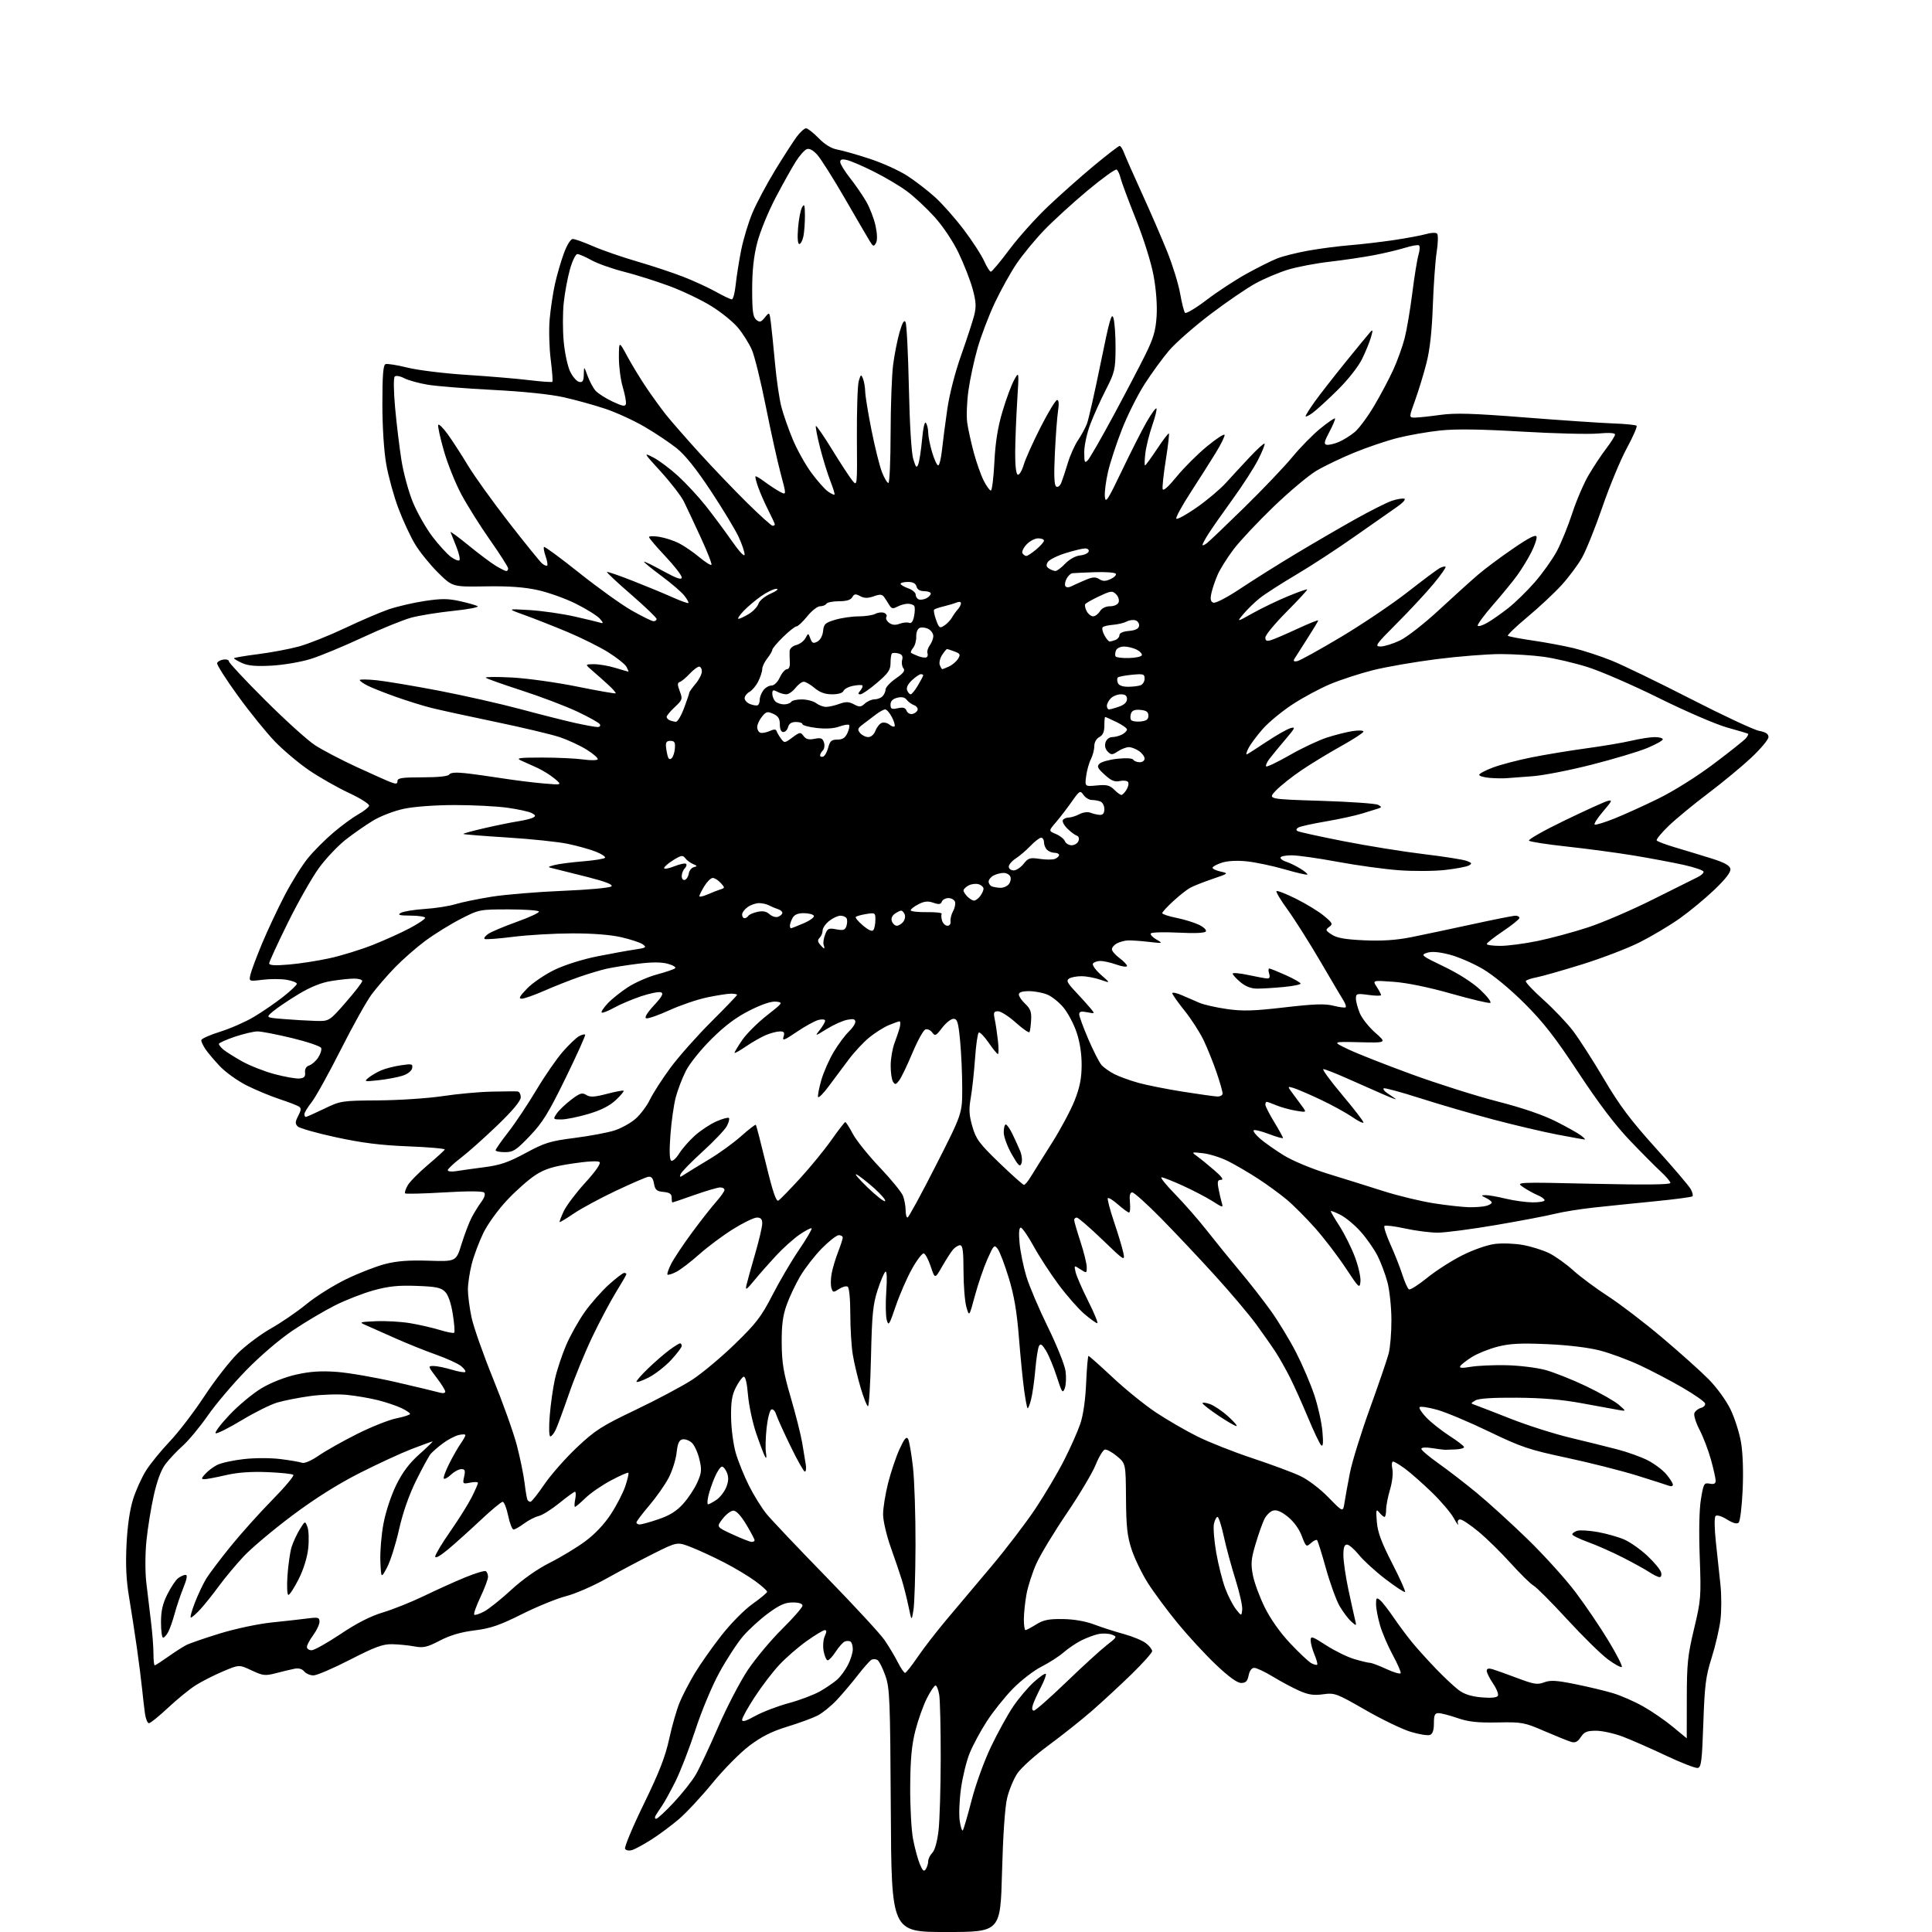 <?xml version="1.0" encoding="UTF-8" standalone="no"?>
<svg 
  version="1.1" 
  xmlns="http://www.w3.org/2000/svg" 
  xmlns:xlink="http://www.w3.org/1999/xlink" 
  xmlns:svg="http://www.w3.org/2000/svg"
  xmlns:rdf="http://www.w3.org/1999/02/22-rdf-syntax-ns#"
  xmlns:cc="http://creativecommons.org/ns#"
  xmlns:dc="http://purl.org/dc/elements/1.1/"
  viewBox="0 0 768 768"
  width="768"
  height="768"
>
<style>svg {background-color: white; }</style>"
<path stroke="none" fill="black" fill-rule="evenodd" d="M376.03,768.00C354.37,768.00 354.37,768.00 354.11,719.75C353.86,675.22 353.70,671.08 351.93,666.07C350.88,663.08 349.47,660.29 348.81,659.88C348.14,659.47 347.05,659.44 346.38,659.81C345.72,660.19 343.26,662.98 340.92,666.00C338.57,669.02 334.82,673.45 332.58,675.83C330.34,678.22 326.93,680.97 325.00,681.96C323.07,682.95 317.68,684.93 313.00,686.36C306.77,688.27 302.73,690.30 297.87,693.97C294.23,696.72 287.64,703.38 283.24,708.77C278.84,714.15 272.82,720.62 269.87,723.14C266.92,725.65 262.02,729.29 259.00,731.22C255.97,733.15 252.53,735.03 251.33,735.40C250.09,735.79 248.87,735.60 248.48,734.96C248.10,734.34 251.43,726.34 255.90,717.17C262.10,704.43 264.49,698.28 266.05,691.08C267.17,685.90 269.06,679.37 270.24,676.58C271.41,673.79 274.10,668.63 276.20,665.13C278.30,661.63 283.01,654.94 286.66,650.26C290.43,645.43 295.79,639.99 299.09,637.63C302.28,635.36 304.92,633.17 304.95,632.76C304.98,632.35 302.86,630.45 300.25,628.53C297.64,626.61 292.12,623.30 288.00,621.17C283.88,619.04 277.97,616.30 274.87,615.08C269.23,612.86 269.23,612.86 259.87,617.54C254.72,620.12 246.22,624.62 241.00,627.54C235.78,630.47 228.57,633.60 225.00,634.50C221.43,635.41 213.54,638.62 207.49,641.64C198.54,646.11 195.00,647.32 188.61,648.11C183.20,648.78 178.91,650.05 174.83,652.17C169.73,654.82 168.33,655.14 164.70,654.47C162.39,654.04 158.44,653.65 155.92,653.60C152.17,653.52 149.15,654.63 139.16,659.75C132.46,663.19 125.92,666.00 124.61,666.00C123.31,666.00 121.65,665.29 120.93,664.41C120.09,663.40 118.69,663.02 117.06,663.35C115.65,663.63 112.36,664.42 109.75,665.10C105.40,666.23 104.57,666.14 100.02,664.01C95.05,661.68 95.05,661.68 88.58,664.43C85.02,665.94 80.15,668.42 77.74,669.95C75.34,671.47 70.42,675.48 66.81,678.86C63.20,682.24 59.78,685.00 59.21,685.00C58.64,685.00 57.93,683.31 57.64,681.25C57.34,679.19 56.83,674.80 56.50,671.50C56.17,668.20 55.23,660.77 54.41,655.00C53.59,649.23 52.20,640.24 51.33,635.02C50.18,628.25 49.89,622.25 50.29,614.02C50.65,606.63 51.58,600.17 52.89,596.00C54.01,592.42 56.35,587.26 58.08,584.53C59.81,581.80 64.03,576.63 67.45,573.03C70.88,569.44 77.09,561.33 81.25,555.00C85.42,548.67 91.45,540.94 94.66,537.82C97.87,534.69 103.79,530.28 107.82,528.01C111.84,525.74 118.14,521.42 121.82,518.41C125.49,515.39 132.55,510.96 137.50,508.55C142.45,506.14 149.43,503.41 153.00,502.49C157.73,501.26 162.47,500.90 170.41,501.15C181.32,501.50 181.32,501.50 183.48,494.50C184.68,490.65 186.47,485.93 187.48,484.00C188.49,482.07 190.23,479.26 191.35,477.74C192.62,476.02 193.03,474.63 192.44,474.05C191.86,473.46 185.81,473.44 176.53,474.00C168.29,474.49 161.33,474.66 161.05,474.39C160.78,474.11 161.22,472.70 162.03,471.26C162.84,469.82 166.43,466.16 170.00,463.14C173.58,460.12 176.63,457.34 176.79,456.96C176.95,456.58 170.42,456.01 162.29,455.69C151.32,455.26 143.91,454.33 133.58,452.09C125.92,450.44 119.07,448.49 118.35,447.78C117.27,446.70 117.31,445.96 118.55,443.56C119.76,441.23 119.81,440.49 118.78,439.84C118.08,439.40 114.58,438.06 111.00,436.87C107.42,435.69 101.58,433.25 98.00,431.45C94.42,429.65 89.65,426.22 87.40,423.84C85.14,421.45 82.55,418.39 81.65,417.03C80.74,415.67 80.00,414.08 80.00,413.51C80.00,412.93 83.32,411.43 87.37,410.17C91.43,408.91 97.47,406.27 100.80,404.30C104.13,402.33 109.36,398.75 112.43,396.34C115.49,393.94 118.00,391.57 118.00,391.07C118.00,390.58 116.16,389.86 113.91,389.48C111.66,389.10 107.36,389.10 104.37,389.47C98.92,390.15 98.92,390.15 99.58,387.33C99.94,385.77 102.02,380.23 104.20,375.00C106.39,369.77 110.43,361.17 113.19,355.87C115.95,350.57 120.10,343.93 122.42,341.10C124.74,338.27 129.30,333.69 132.57,330.93C135.83,328.16 140.27,324.91 142.43,323.70C144.59,322.49 146.52,320.97 146.73,320.33C146.95,319.66 143.45,317.43 138.73,315.22C134.11,313.06 127.00,309.01 122.92,306.24C118.84,303.46 112.73,298.33 109.35,294.84C105.97,291.35 99.32,283.14 94.57,276.59C89.82,270.04 86.10,264.19 86.30,263.59C86.50,262.99 87.63,262.36 88.83,262.18C90.02,262.00 91.00,262.33 91.00,262.91C91.00,263.48 97.48,270.42 105.40,278.31C113.31,286.21 122.20,294.25 125.15,296.18C128.09,298.11 135.52,302.00 141.64,304.83C147.77,307.66 153.96,310.42 155.39,310.96C157.47,311.75 158.00,311.65 158.00,310.48C158.00,309.27 159.85,309.00 167.94,309.00C174.23,309.00 178.14,308.59 178.58,307.87C179.04,307.13 181.20,306.95 184.89,307.35C187.97,307.68 194.55,308.59 199.50,309.37C204.45,310.15 211.88,311.08 216.00,311.43C223.50,312.08 223.50,312.08 220.50,309.54C218.85,308.15 215.70,306.19 213.50,305.19C211.30,304.19 208.38,302.87 207.00,302.26C204.97,301.34 206.56,301.14 215.50,301.14C221.55,301.14 228.88,301.49 231.80,301.90C234.71,302.31 237.32,302.29 237.59,301.85C237.86,301.42 235.93,299.70 233.29,298.05C230.66,296.39 225.80,294.14 222.50,293.03C219.20,291.93 207.72,289.20 197.00,286.97C186.28,284.74 174.80,282.24 171.50,281.41C168.20,280.59 161.77,278.58 157.21,276.96C152.64,275.33 147.58,273.32 145.96,272.48C144.33,271.64 143.00,270.67 143.00,270.34C143.00,270.00 146.01,270.03 149.70,270.41C153.38,270.79 164.52,272.66 174.45,274.56C184.38,276.47 199.03,279.78 207.00,281.92C214.97,284.06 224.74,286.53 228.70,287.41C232.66,288.28 236.62,289.00 237.51,289.00C238.45,289.00 238.83,288.53 238.42,287.87C238.04,287.25 233.94,284.97 229.32,282.80C224.70,280.64 214.80,276.88 207.32,274.46C199.84,272.04 193.44,269.76 193.11,269.40C192.77,269.04 197.45,269.00 203.50,269.32C209.55,269.64 221.22,271.27 229.44,272.93C237.65,274.60 244.53,275.80 244.73,275.60C244.93,275.41 243.61,273.88 241.79,272.22C239.98,270.55 237.15,268.04 235.50,266.63C232.50,264.06 232.50,264.06 236.09,264.03C238.07,264.01 241.89,264.67 244.59,265.49C247.29,266.31 249.63,266.98 249.79,266.99C249.94,267.00 249.61,266.15 249.05,265.10C248.50,264.06 245.22,261.44 241.77,259.28C238.32,257.13 231.00,253.49 225.50,251.19C220.00,248.89 212.35,245.88 208.50,244.49C201.50,241.97 201.50,241.97 210.47,242.51C215.41,242.80 223.51,243.97 228.47,245.09C233.44,246.22 238.15,247.35 238.94,247.61C239.91,247.93 239.74,247.37 238.44,245.93C237.37,244.75 233.12,242.09 229.00,240.03C224.88,237.96 218.02,235.51 213.78,234.57C208.28,233.37 202.28,232.94 192.96,233.09C179.87,233.31 179.87,233.31 174.13,227.63C170.98,224.51 166.88,219.45 165.03,216.40C163.18,213.35 160.18,206.89 158.36,202.05C156.54,197.21 154.37,189.31 153.53,184.49C152.61,179.22 152.00,169.67 152.00,160.48C152.00,149.18 152.33,145.09 153.25,144.75C153.94,144.49 157.88,145.12 162.00,146.14C166.12,147.17 176.70,148.46 185.50,149.02C194.30,149.58 205.47,150.52 210.32,151.11C215.18,151.70 219.34,152.00 219.57,151.77C219.80,151.54 219.50,147.56 218.92,142.92C218.33,138.29 218.14,131.12 218.49,127.00C218.85,122.88 219.79,116.58 220.58,113.00C221.37,109.42 222.97,103.91 224.13,100.75C225.38,97.34 226.84,95.00 227.70,95.00C228.51,95.00 232.17,96.31 235.83,97.91C239.50,99.51 247.42,102.25 253.43,103.99C259.44,105.74 267.77,108.51 271.93,110.15C276.09,111.79 281.86,114.46 284.73,116.07C287.61,117.68 290.39,119.00 290.91,119.00C291.43,119.00 292.12,116.41 292.44,113.25C292.77,110.09 293.74,103.90 294.61,99.50C295.48,95.10 297.52,88.35 299.15,84.50C300.78,80.65 304.87,73.00 308.23,67.50C311.59,62.00 315.45,56.04 316.79,54.25C318.14,52.46 319.77,51.00 320.42,51.00C321.06,51.00 323.31,52.76 325.41,54.91C327.91,57.47 330.49,59.04 332.87,59.46C334.86,59.81 340.64,61.45 345.69,63.11C350.75,64.77 357.50,67.83 360.69,69.90C363.89,71.98 368.86,75.81 371.74,78.42C374.61,81.03 379.75,86.84 383.14,91.33C386.54,95.82 390.16,101.41 391.20,103.75C392.24,106.09 393.45,108.00 393.88,108.00C394.32,108.00 397.63,104.04 401.25,99.19C404.87,94.35 411.80,86.61 416.66,82.01C421.52,77.40 429.74,70.11 434.92,65.81C440.10,61.52 444.67,58.00 445.07,58.00C445.48,58.00 446.26,59.24 446.82,60.75C447.39,62.26 450.61,69.58 454.00,77.00C457.39,84.42 461.90,94.85 464.04,100.17C466.17,105.49 468.46,112.92 469.12,116.67C469.78,120.43 470.65,123.88 471.06,124.35C471.46,124.81 475.33,122.51 479.65,119.22C483.97,115.93 491.10,111.26 495.50,108.83C499.90,106.40 505.36,103.67 507.64,102.76C509.91,101.85 515.54,100.44 520.14,99.62C524.74,98.80 532.10,97.84 536.50,97.49C540.90,97.14 548.77,96.22 554.00,95.45C559.23,94.67 565.06,93.58 566.96,93.03C568.86,92.47 570.80,92.40 571.26,92.86C571.73,93.33 571.66,96.59 571.11,100.10C570.56,103.62 569.87,113.26 569.57,121.53C569.21,131.69 568.39,139.07 567.04,144.33C565.95,148.61 563.93,155.23 562.55,159.05C560.04,166.00 560.04,166.00 562.45,166.00C563.77,166.00 568.28,165.52 572.46,164.94C578.53,164.10 585.35,164.30 606.28,165.95C620.70,167.08 636.43,168.14 641.23,168.32C646.03,168.49 650.24,168.90 650.57,169.24C650.91,169.58 649.15,173.60 646.67,178.18C644.19,182.75 639.83,193.25 636.99,201.50C634.15,209.75 630.48,218.86 628.84,221.75C627.20,224.64 623.53,229.54 620.70,232.64C617.86,235.75 611.79,241.42 607.20,245.25C602.62,249.07 599.11,252.44 599.40,252.73C599.69,253.02 604.10,253.86 609.21,254.61C614.32,255.35 621.65,256.72 625.50,257.64C629.35,258.57 636.13,260.78 640.56,262.56C644.99,264.34 659.17,271.21 672.06,277.81C684.95,284.42 697.19,290.14 699.25,290.52C701.90,291.02 703.00,291.74 703.00,292.99C703.00,293.96 699.95,297.62 696.22,301.13C692.49,304.63 684.73,311.06 678.97,315.40C673.21,319.75 666.16,325.56 663.30,328.32C660.43,331.08 658.30,333.68 658.56,334.09C658.81,334.50 662.28,335.80 666.26,336.97C670.24,338.15 676.65,340.09 680.50,341.30C685.54,342.89 687.60,344.03 687.85,345.39C688.09,346.66 686.04,349.34 681.50,353.68C677.82,357.20 671.59,362.35 667.66,365.13C663.72,367.91 656.61,372.15 651.85,374.55C647.09,376.95 636.74,380.92 628.85,383.37C620.96,385.82 612.81,388.14 610.74,388.52C608.67,388.91 606.77,389.56 606.52,389.97C606.27,390.38 609.41,393.73 613.52,397.42C617.62,401.10 622.93,406.68 625.31,409.81C627.70,412.94 633.22,421.53 637.58,428.91C643.82,439.48 648.19,445.30 658.21,456.41C665.21,464.16 671.47,471.51 672.13,472.75C672.79,473.99 673.09,475.25 672.78,475.55C672.47,475.86 665.76,476.75 657.86,477.53C649.96,478.30 639.00,479.43 633.50,480.03C628.00,480.63 621.02,481.76 618.00,482.53C614.98,483.29 604.50,485.29 594.72,486.96C584.95,488.63 574.50,490.00 571.50,490.00C568.51,490.00 562.66,489.25 558.52,488.34C554.37,487.43 550.69,486.98 550.34,487.33C549.98,487.68 551.07,491.02 552.74,494.74C554.42,498.46 556.55,503.86 557.47,506.74C558.40,509.62 559.56,512.23 560.07,512.54C560.57,512.85 563.80,510.81 567.24,508.01C570.68,505.21 576.97,501.17 581.21,499.04C585.68,496.79 591.17,494.87 594.25,494.49C597.19,494.12 602.24,494.31 605.48,494.91C608.72,495.51 613.33,496.95 615.72,498.11C618.11,499.27 622.42,502.33 625.29,504.92C628.15,507.51 634.42,512.17 639.22,515.27C644.01,518.38 653.69,525.77 660.72,531.71C667.75,537.64 676.06,545.09 679.19,548.26C682.44,551.54 686.18,556.70 687.91,560.26C689.57,563.69 691.46,569.63 692.10,573.45C692.81,577.64 693.06,585.14 692.73,592.31C692.43,598.86 691.72,604.68 691.16,605.24C690.47,605.93 688.97,605.53 686.50,604.00C684.37,602.68 682.48,602.12 681.96,602.64C681.44,603.16 681.50,607.47 682.09,613.01C682.65,618.23 683.47,625.88 683.91,630.01C684.34,634.14 684.34,640.44 683.90,644.01C683.45,647.58 681.88,654.33 680.40,659.00C678.06,666.38 677.63,669.81 677.10,684.99C676.59,699.97 676.27,702.52 674.89,702.79C674.00,702.95 668.38,700.78 662.39,697.95C656.40,695.12 648.68,691.72 645.23,690.40C641.78,689.08 636.95,688.00 634.50,688.00C630.84,688.00 629.75,688.45 628.39,690.53C627.17,692.39 626.18,692.89 624.62,692.44C623.45,692.11 618.67,690.18 614.00,688.17C605.87,684.66 605.05,684.51 595.26,684.70C587.32,684.85 583.74,684.46 579.35,682.95C576.24,681.88 572.86,681.00 571.84,681.00C570.36,681.00 570.00,681.78 570.00,685.03C570.00,687.78 569.50,689.26 568.43,689.67C567.56,690.00 564.11,689.44 560.75,688.42C557.40,687.41 549.28,683.49 542.71,679.71C531.26,673.13 530.57,672.87 525.96,673.50C522.24,674.02 520.11,673.70 516.48,672.10C513.91,670.96 509.20,668.45 506.02,666.51C502.84,664.58 499.50,663.00 498.59,663.00C497.57,663.00 496.72,664.13 496.35,666.00C495.89,668.32 495.21,669.00 493.38,669.00C491.80,669.00 488.44,666.56 483.37,661.75C479.16,657.76 472.30,650.32 468.11,645.22C463.93,640.11 458.59,632.91 456.26,629.22C453.92,625.52 451.04,619.58 449.86,616.00C448.10,610.70 447.69,606.95 447.60,595.64C447.50,581.78 447.50,581.78 444.01,578.86C442.08,577.26 439.92,576.07 439.20,576.22C438.48,576.38 436.82,579.12 435.53,582.32C434.23,585.53 429.04,594.23 424.00,601.66C418.96,609.09 413.55,618.04 411.98,621.55C410.40,625.06 408.64,630.51 408.06,633.65C407.48,636.79 407.00,641.31 407.00,643.68C407.00,646.06 407.28,648.00 407.63,648.00C407.98,648.00 409.89,646.99 411.88,645.75C414.79,643.94 416.86,643.52 422.50,643.60C426.94,643.66 431.51,644.46 435.00,645.78C438.02,646.92 443.34,648.63 446.80,649.57C450.27,650.52 454.20,652.16 455.55,653.22C456.90,654.28 458.00,655.68 458.00,656.34C458.00,657.00 454.29,661.16 449.75,665.58C445.21,670.00 438.12,676.55 434.00,680.14C429.88,683.73 422.12,689.89 416.77,693.83C411.41,697.77 405.84,702.79 404.39,704.99C402.93,707.19 401.11,711.58 400.35,714.75C399.48,718.31 398.71,729.54 398.32,744.25C397.69,768.00 397.69,768.00 376.03,768.00zM368.03,742.98C368.55,742.17 368.98,740.74 368.98,739.82C368.99,738.90 369.73,737.41 370.62,736.52C371.60,735.54 372.57,732.05 373.08,727.70C373.54,723.74 373.93,710.83 373.95,699.00C373.96,687.17 373.70,675.81 373.36,673.75C373.02,671.69 372.35,670.00 371.89,670.00C371.42,670.00 369.87,672.29 368.45,675.10C367.03,677.90 364.98,683.64 363.90,687.85C362.42,693.59 361.90,699.12 361.82,710.00C361.76,717.98 362.27,727.42 362.94,730.99C363.62,734.56 364.83,739.06 365.63,740.98C366.79,743.75 367.29,744.16 368.03,742.98zM382.72,727.62C383.03,727.30 384.59,721.97 386.19,715.77C387.81,709.45 391.21,700.05 393.93,694.37C396.59,688.80 400.57,681.58 402.77,678.33C404.98,675.09 408.67,670.72 410.98,668.64C413.29,666.55 415.42,665.09 415.71,665.38C416.01,665.68 415.13,668.07 413.76,670.71C412.39,673.34 410.95,676.51 410.57,677.75C410.13,679.16 410.28,680.00 410.98,680.00C411.59,680.00 417.36,674.93 423.80,668.72C430.23,662.52 437.47,655.92 439.87,654.04C444.12,650.74 444.18,650.61 441.93,649.78C440.66,649.31 438.24,649.22 436.56,649.58C434.88,649.95 431.83,651.09 429.78,652.13C427.73,653.16 424.58,655.30 422.78,656.87C420.98,658.45 417.03,660.98 414.01,662.51C410.99,664.03 405.88,667.98 402.65,671.27C399.42,674.57 394.76,680.40 392.29,684.23C389.81,688.05 386.74,693.75 385.47,696.88C384.19,700.02 382.63,706.38 382.00,711.02C381.36,715.66 381.14,721.42 381.50,723.82C381.86,726.22 382.41,727.93 382.72,727.62zM260.83,723.00C261.35,723.00 264.50,720.09 267.83,716.52C271.16,712.96 275.09,708.00 276.55,705.50C278.02,703.00 282.02,694.48 285.45,686.58C288.88,678.67 294.20,668.44 297.27,663.85C300.35,659.26 306.49,651.91 310.93,647.52C315.37,643.14 319.00,638.97 319.00,638.27C319.00,637.46 317.59,637.00 315.11,637.00C312.09,637.00 309.90,637.97 305.32,641.34C302.08,643.73 297.57,647.85 295.30,650.51C293.03,653.17 288.83,659.62 285.97,664.84C283.03,670.20 278.88,680.13 276.43,687.66C274.04,694.98 270.46,704.22 268.48,708.18C266.49,712.14 264.07,716.54 263.09,717.94C262.12,719.35 261.00,721.06 260.60,721.75C260.21,722.44 260.31,723.00 260.83,723.00zM670.51,691.00C670.52,691.00 670.53,683.91 670.53,675.25C670.54,661.38 670.88,658.07 673.41,647.50C676.15,636.01 676.25,634.81 675.67,619.02C675.29,608.81 675.47,600.04 676.15,595.94C677.17,589.73 677.39,589.35 679.62,589.78C681.34,590.11 682.00,589.78 682.00,588.60C682.00,587.71 681.16,583.93 680.12,580.21C679.09,576.49 677.06,571.16 675.60,568.37C674.14,565.58 673.22,562.60 673.54,561.75C673.87,560.90 675.05,559.96 676.17,559.66C677.29,559.37 678.02,558.56 677.78,557.85C677.55,557.15 673.56,554.36 668.93,551.66C664.29,548.96 656.68,544.96 652.01,542.78C647.34,540.59 640.14,537.92 636.01,536.85C631.40,535.66 623.29,534.68 615.00,534.32C604.37,533.86 600.18,534.08 595.27,535.34C591.85,536.22 587.27,538.07 585.11,539.43C582.94,540.80 580.86,542.42 580.48,543.04C579.98,543.84 581.14,543.92 584.64,543.33C587.31,542.87 593.65,542.59 598.73,542.69C603.81,542.80 610.78,543.64 614.23,544.57C617.68,545.50 625.00,548.40 630.50,551.03C636.00,553.66 641.85,556.98 643.50,558.41C646.50,561.01 646.50,561.01 643.50,560.50C641.85,560.21 635.33,559.02 629.00,557.85C620.95,556.35 613.15,555.68 603.00,555.61C593.45,555.54 587.82,555.90 586.50,556.68C584.50,557.87 584.50,557.87 586.50,558.55C587.60,558.93 593.90,561.37 600.50,563.97C607.10,566.58 617.67,569.95 624.00,571.47C630.33,572.99 638.79,575.08 642.81,576.13C646.83,577.17 652.28,579.12 654.93,580.46C657.57,581.80 660.92,584.31 662.37,586.03C663.82,587.75 665.00,589.62 665.00,590.18C665.00,590.75 664.34,590.96 663.54,590.65C662.74,590.35 657.00,588.51 650.79,586.57C644.58,584.64 631.99,581.45 622.81,579.49C607.75,576.28 604.74,575.26 591.81,569.03C583.94,565.23 574.69,561.35 571.25,560.40C567.81,559.45 564.69,558.98 564.32,559.35C563.94,559.72 565.18,561.62 567.06,563.56C568.94,565.50 573.07,568.76 576.23,570.80C579.39,572.83 581.99,574.84 581.99,575.25C582.00,575.66 580.54,576.07 578.75,576.16C576.96,576.24 575.05,576.32 574.50,576.32C573.95,576.32 571.59,576.02 569.25,575.65C566.73,575.25 565.00,575.37 565.00,575.94C565.00,576.47 568.04,579.04 571.75,581.67C575.46,584.29 582.33,589.58 587.00,593.43C591.67,597.28 600.84,605.62 607.36,611.96C613.88,618.31 622.43,627.77 626.36,633.00C630.30,638.23 636.17,646.90 639.41,652.27C642.65,657.64 645.03,662.31 644.70,662.64C644.36,662.97 641.89,661.62 639.20,659.65C636.52,657.68 629.24,650.53 623.03,643.78C616.83,637.03 610.79,630.97 609.62,630.32C608.46,629.67 604.41,625.70 600.62,621.50C596.84,617.30 591.08,611.64 587.82,608.93C584.56,606.22 581.26,604.00 580.48,604.00C579.60,604.00 579.26,604.66 579.59,605.75C579.88,606.71 579.12,605.70 577.91,603.51C576.70,601.31 572.73,596.65 569.10,593.15C565.47,589.65 560.74,585.48 558.60,583.89C556.45,582.30 554.28,581.00 553.77,581.00C553.26,581.00 553.13,582.31 553.48,583.92C553.85,585.58 553.45,589.11 552.56,592.10C551.70,595.00 551.00,598.63 551.00,600.18C551.00,601.73 550.71,603.00 550.36,603.00C550.01,603.00 549.08,602.21 548.30,601.25C547.04,599.70 546.93,600.12 547.31,604.95C547.64,609.07 549.12,613.08 553.37,621.36C556.47,627.39 558.79,632.55 558.52,632.82C558.25,633.08 554.75,630.78 550.73,627.71C546.71,624.63 541.96,620.29 540.17,618.06C538.37,615.83 536.25,614.00 535.45,614.00C534.41,614.00 534.00,615.19 534.02,618.25C534.02,620.59 534.89,626.55 535.93,631.50C536.98,636.45 538.16,641.85 538.57,643.50C539.30,646.50 539.30,646.50 537.16,644.60C535.98,643.56 533.91,640.82 532.56,638.52C531.21,636.21 528.76,629.48 527.10,623.55C525.45,617.62 523.86,612.52 523.56,612.22C523.26,611.92 522.16,612.45 521.11,613.40C519.28,615.06 519.15,614.95 517.46,610.53C516.38,607.70 514.23,604.77 511.87,602.89C509.20,600.78 507.41,600.05 506.00,600.50C504.89,600.85 503.37,602.35 502.63,603.82C501.89,605.29 500.32,609.71 499.15,613.64C497.34,619.67 497.17,621.60 498.02,626.09C498.57,629.01 500.70,634.79 502.74,638.93C505.07,643.63 508.87,649.01 512.91,653.29C516.45,657.04 520.21,660.58 521.26,661.14C522.31,661.70 523.36,661.97 523.60,661.73C523.83,661.50 523.35,659.68 522.51,657.69C521.68,655.69 521.00,653.16 521.00,652.05C521.00,650.25 521.65,650.46 527.18,654.04C530.57,656.23 535.60,658.70 538.36,659.51C541.11,660.33 543.91,661.00 544.58,661.00C545.25,661.00 548.21,662.12 551.15,663.48C554.09,664.85 556.63,665.57 556.79,665.10C556.96,664.62 555.53,661.37 553.63,657.87C551.72,654.36 549.45,649.06 548.58,646.07C547.71,643.08 547.00,639.31 547.00,637.70C547.00,635.11 547.19,634.92 548.61,636.09C549.49,636.82 551.90,639.91 553.97,642.96C556.04,646.01 559.41,650.52 561.45,653.00C563.50,655.48 567.72,660.15 570.83,663.38C573.95,666.62 577.95,670.37 579.71,671.72C581.97,673.45 584.69,674.34 588.83,674.72C592.62,675.06 594.97,674.86 595.41,674.14C595.79,673.53 594.95,671.35 593.55,669.29C592.15,667.22 591.00,664.93 591.00,664.20C591.00,663.29 591.71,663.07 593.25,663.52C594.49,663.88 598.93,665.47 603.12,667.05C609.72,669.54 611.15,669.77 613.82,668.76C616.31,667.82 618.69,667.96 626.20,669.48C631.32,670.51 638.08,672.13 641.23,673.08C644.38,674.03 649.78,676.40 653.23,678.35C656.68,680.30 661.97,683.94 664.99,686.45C668.01,688.95 670.50,691.00 670.51,691.00zM300.25,682.10C303.14,680.50 309.10,678.22 313.50,677.03C317.90,675.85 323.52,673.72 326.00,672.31C328.48,670.89 331.56,668.78 332.85,667.61C334.14,666.45 336.05,663.83 337.10,661.79C338.14,659.75 339.00,656.96 339.00,655.60C339.00,654.23 338.59,652.87 338.09,652.56C337.59,652.25 336.58,652.23 335.84,652.52C335.10,652.81 333.48,654.61 332.24,656.52C331.00,658.43 329.56,660.00 329.04,660.00C328.52,660.00 327.79,658.39 327.42,656.42C327.04,654.41 327.23,651.79 327.85,650.42C328.66,648.66 328.66,648.00 327.86,648.00C327.25,648.00 324.00,649.97 320.63,652.37C317.26,654.78 312.37,659.02 309.78,661.80C307.18,664.58 302.79,670.32 300.03,674.56C297.26,678.79 295.00,682.88 295.00,683.64C295.00,684.62 296.53,684.17 300.25,682.10zM359.77,665.00C360.17,664.99 362.41,662.18 364.73,658.75C367.06,655.31 372.24,648.62 376.23,643.87C380.23,639.13 388.31,629.53 394.20,622.53C400.08,615.53 407.93,605.24 411.64,599.65C415.36,594.07 420.46,585.45 422.98,580.50C425.50,575.55 428.40,569.02 429.43,566.00C430.60,562.55 431.47,556.50 431.76,549.75C432.01,543.84 432.44,539.00 432.70,539.00C432.96,539.00 437.30,542.86 442.34,547.58C447.38,552.30 455.10,558.55 459.50,561.47C463.90,564.39 471.27,568.67 475.88,570.97C480.49,573.27 490.39,577.19 497.88,579.67C505.37,582.16 513.92,585.33 516.87,586.73C519.96,588.18 524.72,591.80 528.06,595.22C533.87,601.18 533.87,601.18 534.46,597.34C534.78,595.23 535.75,589.90 536.61,585.50C537.47,581.10 541.03,569.62 544.51,560.00C547.99,550.38 551.36,540.52 552.00,538.11C552.64,535.69 553.14,529.61 553.11,524.61C553.09,519.60 552.38,512.90 551.54,509.73C550.70,506.56 548.93,501.84 547.61,499.23C546.29,496.63 543.31,492.34 540.98,489.71C538.66,487.07 535.01,484.03 532.88,482.94C530.75,481.85 529.00,481.18 529.00,481.46C529.00,481.74 530.60,484.47 532.56,487.53C534.53,490.60 537.25,496.08 538.62,499.71C539.98,503.35 540.97,507.71 540.80,509.41C540.51,512.36 540.24,512.11 534.89,504.00C531.80,499.32 526.35,492.20 522.77,488.16C519.19,484.13 514.06,479.00 511.38,476.76C508.70,474.53 503.57,470.80 500.00,468.48C496.43,466.16 491.13,463.07 488.24,461.61C485.35,460.15 480.85,458.72 478.24,458.43C473.50,457.91 473.50,457.91 475.96,459.70C477.32,460.69 480.38,463.19 482.77,465.25C485.64,467.73 486.55,469.00 485.43,469.00C484.07,469.00 483.85,469.63 484.33,472.25C484.66,474.04 485.23,476.56 485.60,477.85C486.29,480.21 486.29,480.21 481.89,477.43C479.48,475.91 474.21,473.16 470.19,471.33C466.18,469.50 462.36,468.00 461.72,468.00C461.08,468.00 463.52,471.04 467.15,474.75C470.78,478.46 476.47,484.97 479.79,489.21C483.11,493.45 488.96,500.65 492.79,505.21C496.63,509.77 502.21,516.93 505.21,521.12C508.21,525.31 512.71,532.74 515.22,537.62C517.72,542.50 520.97,550.10 522.44,554.50C523.91,558.90 525.37,565.42 525.68,569.00C526.09,573.61 525.94,575.21 525.18,574.50C524.59,573.95 522.25,569.03 519.97,563.56C517.70,558.10 514.48,550.93 512.81,547.63C511.15,544.33 508.60,539.81 507.15,537.57C505.70,535.33 502.20,530.33 499.37,526.45C496.53,522.57 489.12,513.79 482.89,506.95C476.67,500.10 467.04,489.89 461.49,484.25C455.94,478.61 450.81,474.00 450.09,474.00C449.18,474.00 448.90,475.19 449.17,478.00C449.38,480.20 449.22,482.00 448.81,482.00C448.40,482.00 446.46,480.59 444.50,478.87C442.54,477.14 440.69,475.98 440.39,476.28C440.09,476.57 441.19,480.80 442.83,485.66C444.48,490.52 446.14,496.07 446.54,498.00C447.24,501.42 447.05,501.31 438.16,492.75C433.16,487.94 428.60,484.00 428.03,484.00C427.47,484.00 427.00,484.44 427.00,484.97C427.00,485.50 428.12,489.38 429.50,493.60C430.88,497.81 432.00,502.37 432.00,503.74C432.00,506.17 431.94,506.19 429.47,504.57C426.95,502.92 426.94,502.92 427.57,505.71C427.92,507.24 430.18,512.44 432.60,517.25C435.02,522.06 436.63,526.00 436.18,526.00C435.73,526.00 433.40,524.32 431.01,522.28C428.62,520.23 424.00,514.96 420.75,510.58C417.49,506.19 413.03,499.32 410.83,495.30C408.62,491.29 406.34,488.00 405.77,488.00C405.08,488.00 404.92,490.16 405.30,494.25C405.63,497.69 406.85,503.65 408.02,507.50C409.19,511.35 413.04,520.39 416.57,527.58C420.10,534.78 423.26,542.65 423.58,545.08C423.90,547.51 423.76,550.58 423.26,551.90C422.44,554.04 422.10,553.55 420.09,547.27C418.85,543.41 416.92,538.76 415.81,536.93C414.27,534.39 413.61,533.95 413.02,535.06C412.59,535.85 411.93,540.10 411.55,544.50C411.17,548.90 410.41,554.23 409.86,556.35C409.32,558.47 408.68,560.02 408.46,559.79C408.23,559.56 407.61,556.26 407.09,552.44C406.56,548.62 405.63,539.20 405.02,531.50C404.21,521.34 403.11,514.89 401.00,508.00C399.40,502.77 397.44,497.61 396.64,496.51C395.26,494.64 395.04,494.85 392.52,500.51C391.05,503.81 388.82,510.32 387.56,515.00C385.27,523.50 385.27,523.50 384.14,519.50C383.52,517.30 383.01,510.89 383.01,505.25C383.00,497.33 382.69,495.00 381.65,495.00C380.92,495.00 379.64,495.79 378.82,496.75C378.01,497.71 376.06,500.74 374.50,503.47C371.65,508.45 371.65,508.45 370.01,503.53C369.11,500.83 367.87,498.46 367.26,498.25C366.66,498.05 364.53,500.80 362.54,504.37C360.54,507.93 357.64,514.59 356.08,519.17C353.48,526.81 353.18,527.26 352.48,524.63C352.06,523.04 351.99,517.97 352.31,513.34C352.67,508.28 352.54,505.17 351.98,505.51C351.47,505.83 350.07,509.10 348.87,512.79C347.01,518.50 346.62,522.45 346.24,539.25C345.99,550.11 345.45,559.00 345.04,559.00C344.63,559.00 343.32,555.72 342.13,551.71C340.94,547.70 339.52,541.74 338.99,538.46C338.45,535.18 338.01,527.91 338.01,522.31C338.00,516.31 337.57,511.85 336.96,511.47C336.38,511.12 334.83,511.53 333.52,512.40C331.29,513.86 331.08,513.83 330.51,512.03C330.17,510.96 330.20,508.38 330.58,506.29C330.96,504.21 332.11,500.35 333.14,497.71C334.16,495.08 335.00,492.49 335.00,491.96C335.00,491.43 334.30,491.00 333.43,491.00C332.57,491.00 329.54,493.37 326.68,496.27C323.83,499.17 319.97,504.14 318.10,507.32C316.23,510.49 313.79,515.66 312.68,518.79C311.16,523.08 310.68,526.86 310.74,534.00C310.80,541.77 311.45,545.69 314.33,555.50C316.26,562.10 318.31,570.20 318.88,573.50C319.45,576.80 320.10,580.74 320.32,582.25C320.54,583.76 320.37,585.00 319.94,585.00C319.51,585.00 316.91,580.39 314.18,574.75C311.44,569.11 308.89,563.46 308.51,562.19C308.14,560.93 307.31,560.06 306.67,560.28C306.02,560.49 305.16,563.78 304.74,567.58C304.33,571.39 304.21,575.85 304.48,577.50C304.80,579.48 304.67,579.99 304.10,579.00C303.63,578.17 302.06,574.04 300.61,569.81C299.17,565.58 297.70,558.70 297.34,554.53C296.94,549.71 296.30,547.06 295.60,547.27C295.00,547.46 293.60,549.38 292.50,551.55C290.95,554.62 290.53,557.31 290.62,563.55C290.69,567.98 291.52,574.28 292.47,577.55C293.41,580.82 295.76,586.65 297.69,590.50C299.61,594.35 302.78,599.46 304.74,601.85C306.70,604.24 317.36,615.49 328.44,626.85C339.51,638.21 349.96,649.52 351.65,652.00C353.34,654.48 355.70,658.41 356.88,660.75C358.07,663.09 359.37,665.00 359.77,665.00zM61.50,662.00C61.77,662.00 64.13,660.48 66.75,658.63C69.36,656.78 72.61,654.69 73.96,653.98C75.31,653.28 81.38,651.18 87.44,649.32C93.60,647.43 102.66,645.51 107.98,644.96C113.22,644.42 119.64,643.70 122.25,643.36C126.49,642.81 127.00,642.95 127.00,644.68C127.00,645.74 125.87,648.14 124.50,650.00C123.12,651.86 122.00,653.98 122.00,654.69C122.00,655.41 122.84,656.00 123.87,656.00C124.90,656.00 130.08,653.10 135.38,649.55C141.90,645.19 147.37,642.41 152.26,640.95C156.24,639.76 163.55,636.83 168.50,634.44C173.45,632.04 180.81,628.72 184.86,627.05C188.91,625.38 192.62,624.27 193.11,624.57C193.60,624.87 194.00,625.88 194.00,626.81C194.00,627.74 192.64,631.38 190.97,634.89C189.31,638.41 188.20,641.54 188.51,641.85C188.83,642.16 190.62,641.58 192.50,640.57C194.38,639.56 199.21,635.70 203.23,631.99C207.78,627.80 213.57,623.73 218.52,621.23C222.91,619.03 229.24,615.20 232.60,612.72C236.46,609.88 240.22,605.90 242.85,601.87C245.13,598.38 247.72,593.35 248.60,590.69C249.48,588.04 250.02,585.68 249.79,585.45C249.56,585.22 246.44,586.59 242.87,588.49C239.30,590.38 234.74,593.53 232.74,595.47C230.74,597.41 228.86,599.00 228.57,599.00C228.29,599.00 228.32,597.65 228.65,596.00C228.98,594.35 228.94,593.00 228.56,593.00C228.18,593.00 225.38,595.03 222.33,597.51C219.29,599.98 215.61,602.29 214.15,602.64C212.69,602.98 210.07,604.33 208.32,605.63C206.57,606.93 204.69,608.00 204.14,608.00C203.59,608.00 202.63,605.52 202.00,602.50C201.37,599.48 200.39,597.00 199.82,597.00C199.25,597.00 195.29,600.28 191.04,604.29C186.78,608.29 180.98,613.51 178.15,615.88C175.05,618.47 173.00,619.62 173.00,618.76C173.00,617.98 175.71,613.46 179.02,608.72C182.33,603.97 186.15,597.87 187.52,595.15C188.88,592.43 190.00,589.88 190.00,589.48C190.00,589.08 188.62,589.03 186.92,589.37C183.94,589.96 183.86,589.89 184.50,586.99C185.04,584.55 184.83,584.00 183.39,584.00C182.42,584.00 180.59,584.98 179.32,586.17C178.05,587.36 176.75,588.08 176.44,587.77C176.12,587.46 177.08,584.79 178.56,581.85C180.04,578.91 182.10,575.31 183.13,573.85C184.16,572.39 185.00,570.87 185.00,570.49C185.00,570.10 183.76,570.09 182.25,570.47C180.74,570.85 177.93,572.34 176.00,573.79C174.07,575.23 171.91,577.11 171.20,577.96C170.48,578.81 167.89,583.55 165.44,588.50C162.57,594.31 160.15,601.24 158.61,608.06C157.31,613.86 155.17,620.61 153.87,623.06C151.50,627.50 151.50,627.50 151.20,620.66C151.04,616.90 151.59,610.15 152.44,605.66C153.31,600.98 155.48,594.43 157.51,590.31C160.02,585.21 162.71,581.64 166.73,578.06C169.85,575.28 172.19,573.00 171.93,573.00C171.67,573.00 167.93,574.36 163.63,576.01C159.33,577.67 149.94,582.01 142.76,585.66C134.20,590.01 125.03,595.80 116.10,602.49C108.62,608.10 100.00,615.35 96.95,618.60C93.89,621.84 89.42,627.20 87.01,630.50C84.59,633.80 81.27,637.96 79.61,639.75C77.96,641.54 76.28,643.00 75.88,643.00C75.48,643.00 76.21,640.29 77.51,636.97C78.81,633.65 80.85,629.36 82.04,627.44C83.23,625.52 87.56,619.79 91.66,614.72C95.77,609.65 103.22,601.34 108.23,596.25C113.23,591.16 117.00,586.67 116.61,586.28C116.22,585.89 111.54,585.40 106.20,585.19C99.63,584.93 94.30,585.33 89.69,586.41C85.94,587.28 82.16,588.00 81.28,588.00C79.92,588.00 79.97,587.69 81.59,585.90C82.64,584.74 84.75,583.14 86.29,582.35C87.83,581.55 92.58,580.50 96.84,580.02C101.29,579.51 107.55,579.51 111.56,580.01C115.40,580.49 119.24,581.16 120.10,581.49C121.01,581.83 123.76,580.64 126.69,578.62C129.46,576.72 136.32,572.85 141.94,570.03C147.56,567.21 154.60,564.41 157.58,563.81C160.56,563.21 163.00,562.42 163.00,562.05C163.00,561.67 161.45,560.63 159.55,559.73C157.65,558.82 153.49,557.42 150.30,556.61C147.11,555.81 141.57,554.85 138.00,554.49C134.43,554.12 127.80,554.34 123.29,554.96C118.77,555.58 112.89,556.74 110.21,557.53C107.53,558.33 101.18,561.48 96.10,564.55C91.02,567.61 86.36,569.95 85.76,569.75C85.16,569.55 87.62,566.26 91.22,562.44C94.82,558.63 100.60,553.83 104.07,551.78C107.83,549.55 113.37,547.39 117.85,546.39C123.34,545.17 127.62,544.89 133.92,545.35C138.64,545.70 149.25,547.54 157.50,549.44C165.75,551.35 173.51,553.20 174.75,553.57C176.07,553.96 177.00,553.80 177.00,553.19C177.00,552.62 175.43,550.09 173.51,547.58C170.10,543.11 170.07,543.00 172.35,543.00C173.63,543.00 176.87,543.66 179.54,544.46C182.22,545.27 184.65,545.68 184.95,545.38C185.25,545.08 184.50,544.02 183.28,543.03C182.05,542.03 177.55,539.99 173.28,538.47C169.00,536.96 161.68,534.01 157.00,531.92C152.32,529.83 147.15,527.53 145.50,526.81C142.62,525.57 142.78,525.50 149.50,525.20C153.35,525.03 159.43,525.38 163.00,525.98C166.57,526.57 171.87,527.79 174.77,528.67C177.67,529.56 180.28,530.06 180.56,529.77C180.85,529.49 180.59,526.16 179.99,522.38C179.30,518.00 178.18,514.77 176.93,513.50C175.29,511.84 173.34,511.44 165.59,511.16C158.37,510.89 154.48,511.29 148.58,512.91C144.37,514.07 137.43,516.77 133.16,518.92C128.89,521.07 121.37,525.52 116.45,528.83C111.25,532.31 103.48,538.95 97.91,544.66C92.63,550.07 85.74,558.20 82.60,562.72C79.45,567.24 74.97,572.64 72.64,574.72C70.31,576.80 67.21,580.09 65.75,582.03C64.03,584.32 62.41,588.69 61.11,594.53C60.01,599.46 58.70,607.56 58.21,612.51C57.69,617.63 57.67,624.76 58.15,629.01C58.62,633.13 59.45,640.10 60.00,644.50C60.55,648.90 61.00,654.64 61.00,657.25C61.00,659.86 61.22,662.00 61.50,662.00zM64.83,651.00C64.37,651.00 64.00,648.25 64.00,644.90C64.00,640.35 64.65,637.50 66.55,633.72C67.95,630.93 69.86,628.07 70.80,627.36C71.73,626.65 73.06,626.05 73.74,626.03C74.60,626.01 74.34,627.57 72.86,631.25C71.70,634.14 70.15,638.75 69.41,641.50C68.67,644.25 67.52,647.51 66.86,648.75C66.20,649.99 65.29,651.00 64.83,651.00zM363.11,640.00C362.38,644.50 362.38,644.50 361.13,638.50C360.44,635.20 359.25,630.48 358.48,628.00C357.71,625.52 355.72,619.67 354.06,615.00C352.40,610.33 351.04,604.48 351.04,602.00C351.03,599.52 351.93,593.92 353.03,589.55C354.14,585.18 356.18,579.10 357.58,576.05C359.51,571.85 360.34,570.87 360.98,572.02C361.45,572.85 362.32,577.90 362.92,583.23C363.51,588.56 363.97,602.50 363.93,614.21C363.89,625.92 363.52,637.52 363.11,640.00zM493.80,639.91C493.97,638.49 492.76,633.10 491.13,627.92C489.50,622.74 487.40,615.01 486.48,610.75C485.56,606.49 484.43,603.00 483.98,603.00C483.53,603.00 482.89,604.24 482.56,605.75C482.23,607.26 482.64,612.42 483.47,617.21C484.31,621.99 485.91,628.37 487.04,631.37C488.16,634.38 490.08,638.10 491.29,639.66C493.50,642.48 493.50,642.48 493.80,639.91zM114.65,634.00C114.14,634.00 113.98,630.59 114.28,626.25C114.58,621.99 115.31,616.92 115.90,615.00C116.50,613.08 117.95,609.93 119.13,608.00C121.27,604.50 121.27,604.50 122.22,607.00C122.74,608.38 122.87,612.20 122.52,615.50C122.12,619.19 120.65,623.90 118.71,627.75C116.97,631.19 115.14,634.00 114.65,634.00zM659.66,626.93C659.02,626.89 657.15,625.96 655.50,624.87C653.85,623.78 649.12,621.18 645.00,619.08C640.88,616.98 634.69,614.24 631.25,613.00C627.81,611.75 625.00,610.37 625.00,609.93C625.00,609.49 625.88,608.86 626.95,608.51C628.03,608.17 631.74,608.40 635.20,609.02C638.67,609.65 643.40,610.99 645.72,612.01C648.04,613.03 652.15,615.93 654.86,618.47C657.57,621.00 660.02,623.96 660.30,625.04C660.60,626.17 660.32,626.97 659.66,626.93zM298.75,612.93C299.44,612.97 299.98,612.66 299.96,612.25C299.94,611.84 298.45,609.02 296.64,606.00C294.60,602.58 292.68,600.50 291.56,600.50C290.57,600.50 288.63,601.96 287.26,603.74C284.76,606.98 284.76,606.98 291.13,609.92C294.63,611.53 298.06,612.89 298.75,612.93zM254.31,606.00C255.02,606.00 258.38,605.07 261.76,603.92C266.18,602.43 268.93,600.71 271.56,597.80C273.58,595.57 276.11,591.74 277.19,589.29C278.92,585.40 279.02,584.24 278.00,580.01C277.36,577.34 276.01,574.41 274.99,573.50C273.98,572.58 272.33,571.98 271.32,572.17C269.94,572.44 269.37,573.74 268.95,577.51C268.65,580.25 267.22,584.75 265.78,587.50C264.34,590.25 260.87,595.18 258.08,598.46C255.29,601.73 253.00,604.77 253.00,605.21C253.00,605.64 253.59,606.00 254.31,606.00zM281.46,598.00C281.79,598.00 283.24,597.23 284.67,596.30C286.10,595.36 287.88,593.13 288.63,591.34C289.59,589.04 289.71,587.35 289.02,585.55C288.49,584.15 287.57,583.00 286.99,583.00C286.41,583.00 285.10,584.93 284.09,587.29C283.08,589.65 281.93,593.02 281.55,594.79C281.16,596.56 281.12,598.00 281.46,598.00zM210.88,597.00C211.30,597.00 213.80,593.85 216.42,590.01C219.05,586.17 224.87,579.57 229.35,575.35C236.60,568.53 239.18,566.87 252.68,560.43C261.04,556.44 271.09,551.10 275.03,548.55C278.98,546.00 286.64,539.60 292.07,534.33C300.63,526.03 302.62,523.43 307.07,514.77C309.89,509.28 314.65,501.19 317.65,496.78C320.65,492.37 322.89,488.55 322.62,488.29C322.36,488.02 320.20,489.15 317.82,490.78C315.44,492.42 311.25,496.18 308.50,499.14C305.75,502.10 301.84,506.54 299.81,509.01C296.78,512.71 296.23,513.06 296.69,511.00C297.00,509.62 298.54,504.05 300.12,498.62C301.71,493.19 303.00,487.67 303.00,486.37C303.00,484.62 302.44,484.00 300.89,484.00C299.72,484.00 295.46,486.06 291.42,488.58C287.38,491.10 281.34,495.60 278.01,498.57C274.68,501.54 270.57,504.69 268.89,505.56C267.20,506.43 265.60,506.93 265.34,506.67C265.08,506.41 265.75,504.46 266.83,502.35C267.91,500.23 271.62,494.68 275.06,490.00C278.51,485.32 282.84,479.81 284.67,477.75C286.50,475.68 288.00,473.55 288.00,473.00C288.00,472.45 287.21,472.01 286.25,472.02C285.29,472.03 280.70,473.38 276.05,475.02C271.40,476.66 267.46,478.00 267.30,478.00C267.13,478.00 267.00,477.13 267.00,476.06C267.00,474.61 266.19,474.05 263.75,473.81C261.03,473.55 260.42,473.02 259.97,470.50C259.59,468.35 258.94,467.58 257.69,467.80C256.73,467.96 250.90,470.49 244.72,473.41C238.55,476.33 231.07,480.37 228.11,482.38C225.15,484.40 222.60,485.93 222.46,485.78C222.32,485.62 223.07,483.67 224.12,481.43C225.18,479.20 229.02,474.11 232.66,470.12C236.69,465.71 238.92,462.52 238.35,461.95C237.79,461.39 233.57,461.61 227.55,462.52C219.83,463.68 216.63,464.67 212.90,467.07C210.27,468.75 205.21,473.21 201.67,476.97C198.00,480.86 193.89,486.54 192.13,490.15C190.43,493.64 188.36,499.18 187.52,502.46C186.68,505.74 186.00,510.32 186.00,512.64C186.00,514.97 186.65,519.94 187.44,523.68C188.23,527.43 192.08,538.38 195.99,548.00C199.90,557.62 204.16,569.55 205.45,574.50C206.74,579.45 208.13,586.20 208.53,589.50C208.92,592.80 209.45,595.84 209.68,596.25C209.92,596.66 210.46,597.00 210.88,597.00zM218.77,571.00C218.25,571.00 218.14,567.51 218.53,562.75C218.89,558.21 219.82,551.67 220.59,548.20C221.36,544.74 223.35,538.71 225.02,534.80C226.68,530.90 230.04,524.90 232.48,521.48C234.92,518.06 239.23,513.18 242.06,510.63C244.90,508.08 247.62,506.00 248.11,506.00C248.60,506.00 249.00,506.22 249.00,506.48C249.00,506.75 247.13,510.01 244.83,513.73C242.54,517.45 238.31,525.45 235.42,531.50C232.53,537.55 228.38,547.67 226.20,554.00C224.01,560.33 221.65,566.74 220.95,568.25C220.25,569.76 219.27,571.00 218.77,571.00zM491.50,566.89C490.95,566.88 487.70,564.99 484.27,562.69C480.85,560.38 478.03,558.19 478.02,557.80C478.01,557.42 479.34,557.57 480.97,558.14C482.60,558.71 485.87,560.92 488.22,563.05C490.57,565.18 492.05,566.91 491.50,566.89zM257.79,547.61C255.16,548.94 253.00,549.67 253.00,549.23C253.00,548.79 255.14,546.37 257.75,543.86C260.36,541.35 264.12,538.11 266.09,536.65C268.07,535.19 269.98,534.00 270.34,534.00C270.70,534.00 271.00,534.46 271.00,535.02C271.00,535.58 269.11,538.10 266.79,540.61C264.47,543.12 260.42,546.27 257.79,547.61zM360.75,483.99C361.16,483.99 366.23,474.70 372.00,463.34C382.50,442.70 382.50,442.70 382.50,432.60C382.50,427.05 382.12,418.56 381.66,413.75C380.95,406.32 380.55,405.00 379.03,405.00C378.04,405.00 376.02,406.60 374.52,408.56C372.05,411.80 371.69,411.96 370.55,410.40C369.86,409.45 368.63,408.93 367.83,409.24C367.03,409.54 364.70,413.78 362.66,418.65C360.62,423.52 358.27,428.40 357.43,429.50C356.14,431.21 355.79,431.28 354.98,430.00C354.46,429.17 354.04,426.25 354.06,423.50C354.07,420.75 354.78,416.70 355.63,414.50C356.47,412.30 357.40,409.49 357.70,408.25C357.99,407.01 357.94,406.00 357.58,406.00C357.23,406.00 355.30,406.68 353.29,407.52C351.29,408.36 347.79,410.57 345.52,412.43C343.24,414.30 339.58,418.22 337.38,421.16C335.17,424.10 331.61,428.88 329.45,431.79C327.29,434.70 325.37,436.62 325.19,436.06C325.00,435.50 325.60,432.44 326.51,429.27C327.43,426.10 329.68,421.02 331.51,418.00C333.35,414.97 336.00,411.41 337.42,410.07C338.84,408.74 340.00,407.00 340.00,406.20C340.00,405.10 339.22,404.90 336.75,405.39C334.96,405.74 331.33,407.38 328.67,409.02C323.84,412.01 323.84,412.01 325.92,409.37C327.06,407.92 328.00,406.29 328.00,405.76C328.00,405.20 326.86,405.07 325.37,405.44C323.92,405.81 320.05,407.93 316.77,410.16C311.73,413.58 310.90,413.88 311.47,412.11C312.00,410.42 311.71,410.00 310.04,410.00C308.88,410.00 306.38,410.65 304.48,411.44C302.58,412.24 298.99,414.29 296.51,415.99C294.03,417.70 292.00,418.82 292.00,418.48C292.00,418.14 293.39,415.85 295.08,413.38C296.77,410.92 301.14,406.57 304.79,403.70C311.26,398.63 311.36,398.49 308.54,398.17C306.68,397.95 302.96,399.18 298.08,401.63C292.72,404.31 288.27,407.63 282.89,412.96C278.61,417.19 274.11,422.80 272.63,425.73C271.17,428.61 269.36,433.36 268.60,436.28C267.84,439.19 266.89,445.90 266.50,451.17C266.03,457.39 266.14,460.97 266.81,461.38C267.37,461.73 268.78,460.48 269.94,458.60C271.10,456.73 273.89,453.52 276.15,451.48C278.41,449.44 282.26,446.89 284.71,445.80C287.16,444.72 289.43,444.10 289.75,444.42C290.07,444.74 289.70,446.20 288.92,447.65C288.14,449.11 283.82,453.66 279.32,457.75C274.82,461.85 270.87,465.89 270.55,466.73C270.03,468.08 270.22,468.09 272.23,466.77C273.48,465.95 277.80,463.31 281.83,460.89C285.86,458.48 291.62,454.31 294.62,451.63C297.63,448.95 300.25,446.93 300.45,447.13C300.65,447.33 302.47,454.36 304.51,462.74C307.19,473.79 308.55,477.78 309.43,477.24C310.10,476.83 313.99,472.85 318.07,468.38C322.16,463.92 327.75,457.07 330.50,453.17C333.25,449.28 335.73,446.07 336.00,446.04C336.28,446.02 337.63,448.12 339.00,450.71C340.38,453.30 345.20,459.31 349.72,464.06C354.23,468.80 358.40,473.91 358.97,475.41C359.53,476.91 360.00,479.45 360.00,481.07C360.00,482.68 360.34,484.00 360.75,483.99zM584.00,479.89C586.48,479.93 589.51,479.70 590.75,479.37C591.99,479.04 593.00,478.44 593.00,478.04C593.00,477.63 591.99,476.82 590.75,476.22C588.66,475.21 588.64,475.13 590.50,475.08C591.60,475.05 595.20,475.68 598.50,476.48C601.80,477.28 606.64,477.94 609.25,477.96C611.86,477.98 614.00,477.60 614.00,477.12C614.00,476.64 612.76,475.73 611.24,475.10C609.73,474.47 607.14,473.04 605.49,471.92C602.50,469.88 602.50,469.88 633.25,470.57C653.82,471.03 664.00,470.92 664.00,470.25C664.00,469.69 662.31,467.68 660.25,465.79C658.19,463.90 652.63,458.30 647.90,453.36C642.07,447.27 635.49,438.60 627.48,426.44C618.28,412.46 613.55,406.39 606.08,398.93C600.38,393.23 593.67,387.68 589.50,385.22C585.65,382.94 579.67,380.36 576.21,379.47C571.87,378.36 569.07,378.14 567.21,378.77C564.65,379.62 565.04,379.93 574.00,384.23C579.85,387.04 585.42,390.61 588.50,393.52C591.25,396.12 593.00,398.43 592.39,398.66C591.78,398.89 584.81,397.23 576.89,394.99C567.97,392.45 559.28,390.67 554.03,390.29C545.55,389.67 545.55,389.67 547.28,392.30C548.22,393.75 549.00,395.21 549.00,395.56C549.00,395.90 546.75,395.88 544.00,395.50C539.35,394.86 539.00,394.96 539.00,396.94C539.00,398.11 539.70,400.73 540.55,402.77C541.40,404.81 544.16,408.30 546.69,410.52C551.28,414.56 551.28,414.56 540.39,414.30C529.50,414.04 529.50,414.04 536.00,417.14C539.58,418.85 550.93,423.32 561.24,427.08C571.54,430.84 586.87,435.69 595.30,437.85C605.25,440.41 613.40,443.20 618.56,445.81C622.93,448.02 627.40,450.53 628.50,451.39C629.60,452.24 630.27,452.95 630.00,452.97C629.72,452.99 624.86,452.12 619.19,451.04C613.52,449.96 602.05,447.26 593.69,445.05C585.34,442.84 572.22,439.02 564.54,436.56C556.86,434.11 550.33,432.34 550.04,432.63C549.74,432.92 550.25,433.69 551.16,434.33C552.08,434.97 553.65,436.05 554.66,436.72C555.67,437.40 553.35,436.56 549.50,434.87C545.65,433.18 539.05,430.27 534.84,428.40C530.62,426.53 526.67,425.00 526.06,425.00C525.45,425.00 528.78,429.56 533.47,435.14C538.16,440.72 542.00,445.69 542.00,446.19C542.00,446.69 539.98,445.71 537.51,444.01C535.04,442.31 529.30,439.17 524.76,437.03C520.22,434.90 515.42,432.84 514.10,432.46C511.70,431.77 511.70,431.77 514.10,434.99C515.42,436.76 517.15,439.11 517.95,440.22C519.37,442.19 519.29,442.22 515.05,441.51C512.66,441.10 509.21,440.15 507.38,439.39C505.56,438.62 503.82,438.00 503.53,438.00C503.24,438.00 503.00,438.50 503.00,439.12C503.00,439.73 504.57,442.83 506.50,446.00C508.43,449.17 510.00,452.02 510.00,452.35C510.00,452.67 507.52,451.98 504.48,450.82C501.44,449.66 498.69,448.98 498.35,449.31C498.02,449.65 499.20,451.17 500.98,452.71C502.76,454.24 506.98,457.21 510.36,459.29C513.87,461.46 521.42,464.60 528.00,466.63C534.33,468.57 544.26,471.68 550.07,473.53C555.89,475.38 564.89,477.55 570.07,478.35C575.26,479.15 581.52,479.84 584.00,479.89zM351.85,477.46C352.21,477.09 350.25,474.78 347.50,472.33C344.75,469.87 341.60,467.42 340.50,466.87C339.40,466.33 341.36,468.64 344.85,472.01C348.34,475.38 351.49,477.83 351.85,477.46zM407.05,471.00C407.46,471.00 408.69,469.54 409.76,467.75C410.84,465.96 414.58,460.00 418.06,454.50C421.55,449.00 425.64,441.35 427.16,437.50C429.24,432.25 429.94,428.74 429.97,423.44C429.99,418.92 429.27,414.24 427.97,410.39C426.86,407.09 424.53,402.67 422.80,400.57C421.07,398.47 418.17,396.13 416.36,395.38C414.55,394.62 411.25,394.00 409.03,394.00C406.35,394.00 405.00,394.44 405.00,395.33C405.00,396.05 406.15,397.73 407.56,399.06C409.60,400.97 410.07,402.28 409.89,405.48C409.76,407.69 409.47,409.85 409.25,410.28C409.03,410.70 406.59,409.01 403.82,406.53C401.05,404.04 397.88,402.00 396.77,402.00C395.02,402.00 394.84,402.43 395.44,405.25C395.81,407.04 396.38,410.86 396.70,413.75C397.02,416.64 397.01,419.00 396.69,419.00C396.36,419.00 394.70,416.97 392.99,414.48C391.28,411.99 389.52,410.18 389.08,410.45C388.64,410.72 387.97,415.35 387.60,420.72C387.22,426.10 386.46,433.11 385.91,436.31C385.09,440.98 385.21,443.23 386.53,447.81C387.98,452.83 389.23,454.52 397.23,462.25C402.22,467.06 406.63,471.00 407.05,471.00zM181.25,465.56C183.04,465.26 188.08,464.56 192.45,463.99C198.84,463.17 202.07,462.06 208.93,458.36C216.55,454.24 218.62,453.60 228.47,452.34C234.54,451.56 241.68,450.22 244.34,449.35C247.00,448.49 250.75,446.40 252.67,444.71C254.59,443.03 257.16,439.59 258.38,437.07C259.60,434.56 263.24,428.90 266.48,424.50C269.72,420.10 277.01,411.87 282.68,406.21C288.36,400.56 293.00,395.72 293.00,395.46C293.00,395.21 291.90,395.00 290.57,395.00C289.23,395.00 284.94,395.67 281.05,396.49C277.15,397.31 270.41,399.61 266.05,401.60C261.70,403.59 257.57,405.02 256.88,404.79C256.08,404.53 257.21,402.64 259.92,399.70C263.20,396.15 263.87,394.89 262.75,394.46C261.93,394.14 258.39,394.85 254.88,396.02C251.37,397.19 246.52,399.25 244.10,400.59C241.68,401.93 239.46,402.79 239.17,402.50C238.88,402.22 239.96,400.58 241.57,398.86C243.18,397.14 246.82,394.24 249.65,392.40C252.49,390.56 257.66,388.30 261.15,387.36C264.64,386.43 267.89,385.32 268.37,384.91C268.85,384.50 267.55,383.69 265.49,383.12C262.92,382.42 259.17,382.41 253.62,383.10C249.15,383.66 243.55,384.55 241.16,385.08C238.78,385.61 233.83,387.10 230.16,388.38C226.50,389.66 220.27,392.12 216.33,393.85C212.39,395.58 208.36,397.00 207.38,397.00C206.02,397.00 206.54,396.03 209.55,392.93C211.72,390.69 216.65,387.35 220.50,385.49C224.57,383.54 231.69,381.30 237.50,380.15C243.00,379.06 249.71,377.84 252.42,377.45C256.79,376.80 257.14,376.58 255.55,375.41C254.57,374.69 250.69,373.41 246.93,372.55C242.61,371.57 235.41,371.01 227.30,371.04C220.26,371.06 209.78,371.67 204.00,372.40C198.22,373.13 193.13,373.51 192.68,373.26C192.22,373.00 192.83,372.11 194.03,371.27C195.22,370.43 200.32,368.28 205.35,366.48C210.38,364.68 214.38,362.83 214.24,362.36C214.10,361.89 208.70,361.50 202.24,361.50C190.58,361.50 190.45,361.53 183.00,365.36C178.88,367.48 172.57,371.39 169.00,374.05C165.43,376.70 159.98,381.49 156.89,384.68C153.81,387.88 149.67,392.67 147.70,395.33C145.72,397.98 140.20,407.88 135.43,417.33C130.66,426.77 125.46,436.14 123.88,438.14C122.29,440.15 121.00,442.29 121.00,442.89C121.00,443.50 121.25,444.00 121.56,444.00C121.87,444.00 125.14,442.54 128.81,440.77C135.39,437.59 135.74,437.53 150.50,437.42C158.75,437.36 170.22,436.59 176.00,435.72C181.78,434.84 190.55,434.04 195.50,433.94C200.45,433.83 205.06,433.80 205.75,433.87C206.44,433.94 207.00,434.98 207.00,436.19C207.00,437.64 203.88,441.38 197.75,447.30C192.66,452.20 186.14,458.02 183.25,460.23C180.36,462.44 178.00,464.66 178.00,465.17C178.00,465.67 179.46,465.85 181.25,465.56zM406.05,462.43C405.47,464.04 404.82,463.44 402.17,458.81C400.43,455.75 399.00,451.85 399.00,450.13C399.00,448.41 399.37,447.00 399.81,447.00C400.26,447.00 401.45,448.69 402.44,450.75C403.44,452.81 404.82,455.85 405.51,457.50C406.20,459.15 406.44,461.37 406.05,462.43zM200.73,458.00C198.68,458.00 197.00,457.66 197.01,457.25C197.01,456.84 199.29,453.57 202.07,450.00C204.85,446.43 209.85,438.93 213.17,433.36C216.50,427.78 221.24,420.91 223.70,418.09C226.16,415.28 229.07,412.50 230.17,411.91C231.27,411.32 232.37,411.03 232.61,411.28C232.85,411.52 229.37,419.25 224.87,428.47C218.03,442.47 215.68,446.27 210.57,451.61C205.20,457.23 204.01,458.00 200.73,458.00zM223.13,445.00C219.86,445.00 219.80,444.93 221.23,442.75C222.04,441.51 224.59,439.05 226.90,437.27C230.48,434.52 231.38,434.22 233.04,435.25C234.58,436.22 236.24,436.13 241.24,434.83C244.68,433.93 247.68,433.37 247.90,433.58C248.13,433.80 246.72,435.47 244.78,437.31C242.36,439.58 238.91,441.33 233.87,442.82C229.82,444.02 224.98,445.00 223.13,445.00zM483.75,435.87C485.02,435.94 486.00,435.42 486.00,434.68C486.00,433.95 484.94,430.22 483.64,426.40C482.34,422.58 480.04,416.85 478.54,413.67C477.03,410.49 473.59,405.13 470.90,401.78C468.20,398.42 466.00,395.29 466.00,394.82C466.00,394.36 467.69,394.70 469.75,395.59C471.81,396.48 474.96,397.84 476.74,398.61C478.52,399.39 483.47,400.51 487.74,401.11C494.06,402.01 498.31,401.88 510.62,400.45C522.45,399.08 526.70,398.93 530.09,399.80C532.48,400.40 534.66,400.68 534.93,400.40C535.20,400.13 534.80,398.92 534.04,397.70C533.28,396.49 529.10,389.43 524.76,382.00C520.41,374.57 514.61,365.42 511.87,361.64C509.12,357.87 507.13,354.54 507.43,354.24C507.73,353.93 511.25,355.31 515.24,357.30C519.23,359.28 524.21,362.33 526.29,364.06C529.74,366.93 529.93,367.33 528.37,368.47C526.80,369.62 526.88,369.88 529.41,371.53C531.45,372.87 534.79,373.45 542.33,373.79C549.49,374.10 555.01,373.73 561.00,372.54C565.67,371.60 576.56,369.30 585.20,367.42C593.83,365.54 601.59,364.00 602.45,364.00C603.30,364.00 604.00,364.40 604.00,364.89C604.00,365.38 601.08,367.74 597.50,370.14C593.93,372.54 591.01,374.84 591.00,375.25C591.00,375.66 593.43,376.00 596.39,376.00C599.35,376.00 606.04,375.12 611.24,374.05C616.44,372.98 625.46,370.55 631.27,368.64C637.08,366.74 648.74,361.72 657.17,357.49C665.60,353.26 673.58,349.28 674.90,348.65C676.22,348.02 677.26,347.06 677.20,346.52C677.15,345.98 673.59,344.76 669.30,343.81C665.01,342.86 656.10,341.19 649.50,340.09C642.90,339.00 630.99,337.40 623.04,336.54C615.09,335.68 608.22,334.62 607.79,334.19C607.35,333.75 613.63,330.18 621.75,326.26C629.86,322.33 637.60,318.81 638.94,318.43C641.12,317.82 640.93,318.26 637.20,322.62C634.91,325.31 633.44,327.64 633.94,327.81C634.45,327.98 637.93,326.90 641.68,325.41C645.43,323.92 653.23,320.39 659.02,317.56C665.18,314.55 674.36,308.80 681.17,303.69C687.56,298.88 693.35,294.28 694.04,293.45C694.72,292.63 695.11,291.83 694.89,291.68C694.68,291.53 690.90,290.41 686.50,289.18C682.10,287.95 669.95,282.70 659.50,277.52C649.05,272.34 636.23,266.77 631.00,265.14C625.77,263.51 617.98,261.68 613.68,261.09C609.38,260.49 601.62,260.00 596.45,260.00C591.27,260.00 579.84,260.91 571.05,262.02C562.26,263.14 550.86,265.12 545.71,266.42C540.56,267.73 532.97,270.20 528.84,271.92C524.72,273.64 517.92,277.29 513.75,280.03C509.58,282.77 504.28,287.14 501.98,289.75C499.68,292.36 497.13,295.79 496.32,297.36C495.50,298.93 495.21,300.06 495.67,299.86C496.13,299.66 499.65,297.40 503.50,294.84C507.35,292.28 511.60,289.86 512.95,289.46C515.12,288.82 514.88,289.35 510.95,293.96C508.50,296.84 505.66,300.29 504.63,301.64C503.60,302.99 503.01,304.35 503.32,304.65C503.63,304.96 507.84,302.94 512.69,300.17C517.53,297.39 524.20,294.25 527.50,293.18C530.80,292.12 535.41,290.96 537.75,290.61C540.09,290.26 542.00,290.35 542.00,290.81C542.00,291.27 538.06,293.83 533.25,296.51C528.44,299.19 521.35,303.49 517.50,306.08C513.65,308.67 509.02,312.34 507.21,314.24C503.92,317.68 503.92,317.68 525.04,318.34C536.66,318.70 546.92,319.42 547.83,319.93C549.26,320.73 549.28,320.94 548.00,321.36C547.17,321.62 544.25,322.54 541.50,323.38C538.75,324.23 532.24,325.64 527.04,326.53C521.84,327.41 516.94,328.49 516.16,328.93C515.27,329.43 515.13,329.96 515.78,330.36C516.34,330.71 524.61,332.53 534.15,334.40C543.69,336.27 558.02,338.58 566.00,339.53C573.98,340.49 581.62,341.69 583.00,342.21C585.14,343.01 585.27,343.27 583.87,344.05C582.98,344.55 578.71,345.35 574.37,345.83C570.04,346.32 561.77,346.36 556.00,345.93C550.23,345.50 539.28,343.99 531.68,342.58C524.08,341.16 515.87,340.00 513.43,340.00C511.00,340.00 509.00,340.42 509.00,340.93C509.00,341.45 510.01,342.17 511.25,342.55C512.49,342.92 514.99,344.13 516.80,345.23C518.62,346.33 519.92,347.42 519.69,347.65C519.45,347.88 515.37,346.94 510.61,345.56C505.85,344.18 499.10,342.76 495.62,342.40C491.63,341.99 487.93,342.20 485.64,342.95C483.64,343.61 482.00,344.51 482.00,344.95C482.00,345.39 483.46,346.07 485.25,346.47C488.45,347.18 488.41,347.22 482.00,349.39C478.43,350.61 474.42,352.19 473.11,352.91C471.79,353.63 468.75,356.03 466.36,358.24C463.96,360.45 462.00,362.59 462.00,362.99C462.00,363.39 464.50,364.23 467.55,364.84C470.60,365.45 474.65,366.69 476.54,367.59C478.43,368.48 479.70,369.68 479.35,370.25C478.95,370.90 474.93,371.08 468.35,370.74C462.65,370.45 457.75,370.60 457.46,371.06C457.18,371.52 458.19,372.62 459.72,373.49C462.42,375.04 462.34,375.06 456.50,374.39C453.20,374.01 449.46,373.76 448.20,373.84C446.93,373.92 445.02,374.46 443.95,375.03C442.88,375.60 442.00,376.64 442.00,377.35C442.00,378.05 443.35,379.62 445.00,380.84C446.65,382.06 448.00,383.48 448.00,383.99C448.00,384.49 446.14,384.26 443.87,383.46C441.61,382.66 438.71,382.00 437.43,382.00C436.16,382.00 434.82,382.48 434.46,383.06C434.10,383.64 435.54,385.64 437.65,387.50C441.50,390.87 441.50,390.87 437.50,389.48C435.30,388.71 431.93,388.07 430.00,388.06C428.07,388.04 425.83,388.46 425.00,388.98C423.77,389.76 424.20,390.66 427.54,394.21C429.75,396.57 432.41,399.52 433.45,400.76C435.32,403.01 435.32,403.01 432.16,402.38C429.78,401.91 429.00,402.11 429.00,403.20C429.00,404.00 430.63,408.44 432.62,413.07C434.61,417.71 436.97,422.34 437.87,423.36C438.77,424.38 441.07,426.01 443.00,426.99C444.93,427.97 449.20,429.52 452.50,430.44C455.80,431.36 463.68,432.92 470.00,433.93C476.32,434.93 482.51,435.80 483.75,435.87zM150.50,429.40C144.84,430.02 144.61,429.97 146.50,428.42C147.60,427.52 149.85,426.20 151.50,425.49C153.15,424.77 156.68,423.86 159.35,423.47C163.75,422.81 164.16,422.92 163.83,424.62C163.62,425.73 162.04,426.96 159.99,427.62C158.07,428.24 153.80,429.04 150.50,429.40zM119.00,428.72C120.92,428.55 121.45,427.99 121.27,426.31C121.13,424.91 121.73,423.90 122.93,423.52C123.97,423.19 125.57,421.78 126.49,420.38C127.40,418.98 127.94,417.28 127.67,416.59C127.41,415.91 122.23,414.14 116.17,412.67C110.10,411.20 103.90,410.00 102.39,410.00C100.88,410.00 96.80,410.96 93.32,412.13C89.84,413.31 87.00,414.59 87.00,414.98C87.00,415.37 87.79,416.36 88.75,417.19C89.71,418.01 93.05,420.12 96.16,421.87C99.28,423.62 105.13,425.92 109.16,426.99C113.20,428.06 117.62,428.84 119.00,428.72zM125.18,405.82C130.86,406.00 130.86,406.00 137.43,398.47C141.04,394.33 144.00,390.50 144.00,389.97C144.00,389.44 142.54,389.00 140.75,389.01C138.96,389.01 134.85,389.45 131.61,389.98C127.65,390.62 123.40,392.34 118.65,395.21C114.76,397.56 110.23,400.61 108.59,401.99C105.60,404.50 105.60,404.50 112.55,405.07C116.37,405.39 122.06,405.73 125.18,405.82zM499.83,392.99C497.33,393.00 495.17,392.17 493.08,390.41C491.38,388.99 490.00,387.47 490.00,387.04C490.00,386.60 492.81,386.85 496.25,387.59C499.69,388.33 503.09,388.95 503.82,388.96C504.68,388.99 504.92,388.32 504.50,387.00C504.15,385.90 504.18,385.00 504.56,385.00C504.94,385.00 507.89,386.19 511.12,387.64C514.36,389.09 517.00,390.60 517.00,390.99C517.00,391.39 513.96,392.00 510.25,392.35C506.54,392.70 501.85,392.99 499.83,392.99zM114.75,383.43C119.01,383.08 126.33,381.95 131.00,380.92C135.68,379.90 143.41,377.51 148.19,375.62C152.96,373.73 159.60,370.73 162.94,368.95C166.27,367.18 169.00,365.33 169.00,364.86C169.00,364.39 166.41,363.99 163.25,363.97C158.74,363.95 157.89,363.71 159.31,362.89C160.30,362.31 164.58,361.61 168.81,361.33C173.04,361.05 178.53,360.20 181.00,359.44C183.47,358.67 190.00,357.33 195.50,356.45C201.00,355.58 213.72,354.53 223.76,354.12C233.88,353.71 242.48,352.92 243.05,352.35C243.75,351.65 240.84,350.50 233.79,348.69C228.13,347.25 222.15,345.75 220.50,345.36C217.50,344.65 217.50,344.65 220.43,343.86C222.05,343.43 227.12,342.77 231.71,342.40C236.30,342.03 240.26,341.38 240.52,340.97C240.78,340.55 239.14,339.47 236.88,338.57C234.62,337.66 229.64,336.27 225.81,335.46C221.98,334.65 211.12,333.51 201.68,332.92C192.24,332.33 184.37,331.70 184.19,331.52C184.01,331.34 187.83,330.29 192.68,329.18C197.53,328.07 203.53,326.85 206.00,326.47C208.47,326.09 211.13,325.43 211.91,325.01C213.05,324.39 212.94,324.04 211.38,323.21C210.32,322.63 205.94,321.68 201.65,321.08C197.36,320.49 187.93,320.01 180.68,320.02C172.98,320.03 164.62,320.64 160.57,321.50C156.69,322.32 151.28,324.40 148.26,326.23C145.29,328.03 140.41,331.43 137.40,333.79C134.39,336.16 129.69,341.11 126.96,344.79C124.23,348.48 118.62,358.32 114.50,366.66C110.37,375.00 107.00,382.34 107.00,382.96C107.00,383.75 109.28,383.89 114.75,383.43zM327.59,377.00C327.78,377.00 327.71,376.40 327.43,375.67C327.15,374.94 327.39,373.09 327.98,371.56C328.93,369.06 329.38,368.85 332.44,369.42C335.29,369.96 335.95,369.73 336.49,368.04C336.84,366.93 336.85,365.56 336.51,365.01C336.16,364.45 335.07,364.00 334.08,364.00C333.08,364.00 331.08,364.93 329.63,366.07C328.19,367.21 327.00,368.92 327.00,369.87C327.00,370.82 326.48,372.12 325.84,372.76C324.97,373.63 325.00,374.29 325.96,375.46C326.67,376.31 327.40,377.00 327.59,377.00zM347.23,369.64C347.64,369.02 347.98,367.20 347.98,365.62C348.00,362.86 347.84,362.76 344.38,363.33C342.38,363.65 340.50,364.17 340.19,364.48C339.88,364.79 341.17,366.33 343.06,367.92C345.41,369.88 346.73,370.43 347.23,369.64zM314.42,369.00C314.65,369.00 316.93,368.10 319.48,367.01C322.04,365.91 323.85,364.56 323.51,364.01C323.16,363.45 321.35,363.00 319.48,363.00C317.13,363.00 315.75,363.60 315.04,364.93C314.47,366.00 314.00,367.35 314.00,367.93C314.00,368.52 314.19,369.00 314.42,369.00zM356.48,368.00C357.18,368.00 358.31,367.33 358.99,366.51C359.67,365.69 359.96,364.34 359.64,363.51C359.32,362.68 358.68,362.00 358.22,362.00C357.76,362.00 356.60,362.57 355.64,363.28C354.54,364.08 354.14,365.20 354.55,366.28C354.92,367.22 355.79,368.00 356.48,368.00zM376.63,368.00C377.49,368.00 378.01,367.26 377.86,366.25C377.71,365.29 378.17,363.45 378.87,362.17C379.58,360.89 379.91,359.20 379.61,358.42C379.31,357.64 378.13,357.00 377.00,357.00C375.87,357.00 374.69,357.64 374.39,358.42C373.97,359.53 373.21,359.62 371.01,358.85C368.85,358.10 367.42,358.25 365.08,359.46C363.39,360.33 362.00,361.42 362.00,361.86C362.00,362.31 364.88,362.64 368.40,362.59C371.93,362.54 374.60,362.84 374.34,363.26C374.08,363.68 374.16,364.91 374.50,366.01C374.85,367.10 375.81,368.00 376.63,368.00zM295.94,365.00C296.46,365.00 297.14,364.58 297.45,364.08C297.77,363.57 299.40,362.85 301.08,362.48C303.23,362.01 304.66,362.29 305.92,363.43C306.92,364.33 308.44,364.77 309.36,364.42C310.26,364.07 311.00,363.37 311.00,362.86C311.00,362.35 310.21,361.69 309.25,361.40C308.29,361.10 306.72,360.44 305.76,359.93C304.81,359.42 303.00,359.00 301.74,359.00C300.48,359.00 298.44,359.70 297.22,360.56C296.00,361.41 295.00,362.76 295.00,363.56C295.00,364.35 295.42,365.00 295.94,365.00zM387.21,358.00C387.80,358.00 388.88,357.21 389.61,356.25C390.34,355.29 390.95,353.97 390.97,353.32C390.99,352.67 390.12,351.85 389.04,351.51C387.96,351.17 386.16,351.38 385.04,351.98C383.92,352.58 383.00,353.47 383.00,353.96C383.00,354.46 383.71,355.56 384.57,356.43C385.44,357.29 386.62,358.00 387.21,358.00zM281.25,355.56C283.04,354.78 285.35,353.88 286.39,353.55C288.20,352.98 288.21,352.88 286.48,350.98C285.50,349.89 284.08,349.00 283.33,349.00C282.58,349.00 281.08,350.46 279.99,352.25C278.90,354.04 278.01,355.83 278.00,356.23C278.00,356.64 279.46,356.33 281.25,355.56zM397.63,352.92C398.80,352.96 400.31,352.33 400.99,351.51C401.67,350.69 401.96,349.34 401.64,348.51C401.32,347.68 400.12,347.00 398.97,347.00C397.81,347.00 396.00,347.47 394.93,348.04C393.87,348.60 393.00,349.69 393.00,350.45C393.00,351.21 393.56,352.06 394.25,352.34C394.94,352.62 396.46,352.88 397.63,352.92zM272.25,349.76C272.94,349.53 273.64,348.39 273.81,347.23C273.98,346.07 274.88,344.94 275.81,344.72C277.28,344.36 277.24,344.20 275.50,343.47C274.40,343.00 273.00,341.96 272.39,341.14C271.43,339.86 270.80,339.96 267.64,341.91C265.64,343.15 264.00,344.57 264.00,345.07C264.00,345.57 265.82,345.26 268.04,344.37C270.26,343.48 272.37,343.04 272.72,343.39C273.08,343.74 272.83,344.57 272.18,345.22C271.53,345.87 271.00,347.25 271.00,348.28C271.00,349.34 271.55,349.99 272.25,349.76zM402.93,346.00C403.99,346.00 405.78,344.82 406.91,343.38C408.75,341.05 409.43,340.84 413.31,341.42C415.70,341.78 418.41,341.78 419.33,341.43C420.25,341.08 421.00,340.38 421.00,339.89C421.00,339.40 420.19,339.00 419.20,339.00C418.21,339.00 416.86,338.46 416.20,337.80C415.54,337.14 415.00,335.79 415.00,334.80C415.00,333.81 414.49,333.00 413.87,333.00C413.25,333.00 411.33,334.46 409.62,336.26C407.90,338.05 405.26,340.31 403.75,341.28C402.24,342.25 401.00,343.71 401.00,344.52C401.00,345.34 401.87,346.00 402.93,346.00zM426.00,336.00C427.13,336.00 428.35,335.24 428.71,334.31C429.10,333.29 428.81,332.44 427.99,332.16C427.23,331.91 425.55,330.64 424.25,329.34C422.95,328.05 422.17,326.54 422.51,325.99C422.84,325.45 423.88,325.00 424.81,324.99C425.74,324.99 427.65,324.39 429.05,323.66C430.55,322.88 432.39,322.64 433.55,323.09C434.62,323.52 436.29,323.89 437.25,323.93C438.45,323.98 439.00,323.25 439.00,321.61C439.00,320.29 438.29,318.94 437.42,318.61C436.55,318.27 435.00,318.00 433.97,318.00C432.95,318.00 431.49,317.10 430.72,316.01C429.39,314.10 429.18,314.22 425.98,318.76C424.14,321.37 421.32,325.03 419.72,326.90C416.80,330.30 416.80,330.30 419.75,331.54C421.37,332.22 422.98,333.50 423.32,334.39C423.66,335.27 424.87,336.00 426.00,336.00zM445.76,316.00C446.18,316.00 447.09,315.08 447.79,313.96C448.49,312.84 448.78,311.46 448.44,310.90C448.09,310.34 446.61,310.15 445.15,310.47C443.10,310.92 441.73,310.35 439.11,307.95C436.24,305.34 435.93,304.65 437.11,303.55C437.87,302.83 441.06,301.96 444.19,301.62C447.61,301.25 450.13,301.40 450.50,302.00C450.84,302.55 451.99,303.00 453.06,303.00C454.13,303.00 455.00,302.35 455.00,301.56C455.00,300.76 454.00,299.41 452.78,298.56C451.56,297.70 449.74,297.00 448.74,297.00C447.75,297.00 445.79,297.74 444.40,298.65C442.13,300.15 441.73,300.16 440.34,298.77C439.37,297.79 439.04,296.44 439.46,295.11C439.85,293.89 440.98,293.00 442.13,293.00C443.23,293.00 445.00,292.53 446.07,291.96C447.13,291.40 448.00,290.51 448.00,289.99C448.00,289.47 446.12,288.14 443.81,287.02C441.51,285.91 439.48,285.00 439.31,285.00C439.14,285.00 439.00,286.56 439.00,288.46C439.00,290.91 438.41,292.25 437.00,293.00C435.81,293.63 435.00,295.09 435.00,296.58C435.00,297.97 434.39,300.31 433.64,301.80C432.89,303.28 432.04,306.34 431.75,308.59C431.23,312.68 431.23,312.68 436.00,312.23C439.90,311.85 441.15,312.15 442.88,313.88C444.05,315.05 445.34,316.00 445.76,316.00zM599.00,309.33C597.62,309.46 594.59,309.42 592.25,309.23C589.91,309.04 588.00,308.49 588.00,308.01C588.00,307.54 590.46,306.22 593.47,305.10C596.48,303.97 603.34,302.17 608.72,301.09C614.10,300.01 623.90,298.39 630.49,297.49C637.09,296.60 645.19,295.23 648.49,294.45C651.80,293.67 655.96,293.02 657.75,293.01C659.54,293.01 661.00,293.40 661.00,293.89C661.00,294.38 658.19,295.94 654.75,297.37C651.31,298.79 641.34,301.78 632.59,304.00C623.84,306.23 613.26,308.29 609.09,308.57C604.91,308.86 600.38,309.20 599.00,309.33zM267.07,301.33C267.63,300.77 268.17,299.01 268.29,297.41C268.46,295.10 268.09,294.50 266.50,294.50C264.96,294.50 264.56,295.08 264.76,297.00C264.91,298.38 265.26,300.14 265.54,300.92C265.89,301.87 266.40,302.00 267.07,301.33zM327.20,300.77C327.87,300.54 328.78,298.93 329.23,297.18C329.91,294.56 330.55,294.00 332.87,294.00C334.93,294.00 336.00,293.30 336.88,291.37C337.54,289.92 337.82,288.49 337.51,288.18C337.20,287.87 335.44,288.16 333.59,288.83C331.47,289.60 328.16,289.80 324.62,289.38C321.53,289.02 319.00,288.34 319.00,287.86C319.00,287.39 317.83,287.00 316.41,287.00C314.65,287.00 313.64,287.65 313.29,289.00C313.00,290.10 312.14,291.00 311.38,291.00C310.51,291.00 310.00,289.88 310.00,287.98C310.00,285.69 309.37,284.67 307.38,283.76C305.07,282.71 304.54,282.84 302.88,284.90C301.85,286.18 301.00,288.03 301.00,289.03C301.00,290.02 301.56,291.03 302.25,291.27C302.94,291.50 304.59,291.21 305.92,290.61C307.67,289.83 308.44,289.83 308.71,290.62C308.91,291.22 309.69,292.57 310.45,293.61C311.80,295.44 311.93,295.43 314.99,293.16C317.96,290.97 318.23,290.94 319.43,292.57C320.37,293.86 321.50,294.15 323.79,293.69C326.34,293.18 327.00,293.44 327.54,295.14C327.90,296.27 327.70,297.70 327.10,298.30C326.49,298.91 326.00,299.80 326.00,300.28C326.00,300.77 326.54,300.99 327.20,300.77zM345.15,293.00C346.26,293.00 347.45,291.95 348.01,290.47C348.54,289.09 349.66,287.68 350.50,287.36C351.34,287.04 352.71,287.34 353.54,288.03C354.37,288.72 355.30,289.04 355.60,288.74C355.90,288.43 355.43,286.79 354.55,285.09C353.67,283.39 352.47,282.00 351.88,282.00C351.30,282.00 349.62,282.92 348.16,284.04C346.70,285.17 344.39,286.91 343.03,287.93C340.91,289.51 340.75,290.00 341.90,291.39C342.64,292.27 344.10,293.00 345.15,293.00zM268.68,286.92C269.33,286.96 270.79,284.51 271.93,281.46C273.07,278.42 274.00,275.67 274.00,275.36C274.00,275.04 275.12,273.45 276.50,271.82C277.88,270.18 279.00,267.98 279.00,266.92C279.00,265.87 278.51,265.00 277.90,265.00C277.30,265.00 275.61,266.28 274.15,267.83C272.69,269.39 270.93,270.86 270.24,271.09C269.24,271.42 269.24,272.16 270.22,274.78C271.40,277.89 271.29,278.22 268.23,281.08C266.45,282.74 265.00,284.49 265.00,284.97C265.00,285.44 265.56,286.06 266.25,286.34C266.94,286.62 268.03,286.88 268.68,286.92zM453.34,286.81C455.73,286.57 456.50,286.01 456.50,284.50C456.50,282.99 455.73,282.43 453.38,282.20C451.21,281.98 450.06,282.39 449.62,283.54C449.28,284.44 449.26,285.62 449.59,286.15C449.92,286.68 451.61,286.97 453.34,286.81zM362.66,283.82C363.58,283.65 364.52,282.94 364.75,282.25C364.98,281.56 364.34,280.69 363.33,280.31C362.32,279.93 361.01,278.97 360.41,278.16C359.67,277.18 358.45,276.92 356.66,277.37C354.86,277.82 354.00,278.70 354.00,280.10C354.00,281.85 354.43,282.06 356.87,281.53C359.01,281.06 359.91,281.32 360.37,282.52C360.71,283.42 361.75,284.00 362.66,283.82zM440.85,282.00C441.32,282.00 443.12,281.51 444.85,280.90C446.89,280.19 448.00,279.14 448.00,277.90C448.00,276.55 447.29,276.00 445.57,276.00C444.24,276.00 442.44,276.71 441.57,277.57C440.71,278.44 440.00,279.79 440.00,280.57C440.00,281.36 440.38,282.00 440.85,282.00zM301.25,280.32C301.66,280.08 302.00,279.09 302.00,278.13C302.00,277.17 302.64,275.51 303.41,274.45C304.19,273.38 305.65,272.51 306.66,272.51C307.75,272.50 309.11,271.19 310.00,269.27C310.82,267.50 312.10,266.03 312.83,266.02C313.64,266.01 314.08,264.95 313.97,263.25C313.87,261.74 313.84,259.72 313.89,258.77C313.95,257.80 315.11,256.76 316.53,256.40C317.92,256.06 319.56,254.83 320.18,253.67C321.30,251.57 321.30,251.57 322.13,253.83C322.82,255.70 323.30,255.91 324.92,255.04C326.08,254.42 327.00,252.72 327.19,250.85C327.46,248.08 328.03,247.55 332.00,246.37C334.48,245.63 338.67,245.02 341.32,245.02C343.96,245.01 346.97,244.55 347.99,244.00C349.02,243.46 350.56,243.28 351.42,243.61C352.28,243.94 352.70,244.68 352.34,245.26C351.99,245.83 352.48,246.88 353.45,247.59C354.66,248.47 355.95,248.59 357.59,247.96C358.91,247.46 360.60,247.29 361.36,247.58C362.28,247.94 362.94,247.07 363.36,244.95C363.71,243.22 363.74,241.39 363.44,240.90C363.13,240.40 361.98,240.00 360.88,240.00C359.77,240.00 357.91,240.52 356.73,241.15C354.97,242.09 354.40,241.98 353.54,240.56C352.97,239.61 352.05,238.18 351.49,237.38C350.68,236.22 349.86,236.15 347.31,237.04C344.95,237.87 343.58,237.85 341.92,236.96C340.10,235.98 339.55,236.06 338.80,237.39C338.19,238.49 336.51,239.00 333.51,239.00C331.09,239.00 328.84,239.45 328.50,240.00C328.16,240.55 327.03,241.00 325.99,241.00C324.95,241.00 322.65,242.80 320.88,245.00C319.11,247.20 317.20,249.00 316.62,249.00C316.05,249.00 313.65,250.89 311.29,253.21C308.93,255.52 307.00,257.81 307.00,258.30C307.00,258.79 306.10,260.33 305.00,261.73C303.90,263.13 303.00,265.04 303.00,265.98C303.00,266.92 302.29,269.11 301.42,270.85C300.56,272.59 298.98,274.47 297.92,275.04C296.87,275.61 296.00,276.74 296.00,277.57C296.00,278.39 297.01,279.45 298.25,279.91C299.49,280.38 300.84,280.57 301.25,280.32zM328.37,281.00C329.46,281.00 331.84,280.47 333.64,279.81C336.27,278.86 337.44,278.90 339.45,279.98C341.65,281.15 342.22,281.11 343.82,279.66C344.83,278.75 346.54,278.00 347.63,278.00C348.71,278.00 350.14,277.46 350.80,276.80C351.46,276.14 352.02,274.90 352.04,274.05C352.06,273.20 353.90,271.24 356.12,269.70C359.13,267.62 359.90,266.58 359.12,265.65C358.55,264.96 358.33,263.47 358.62,262.34C359.01,260.85 358.60,260.13 357.14,259.75C356.03,259.46 354.86,259.47 354.56,259.78C354.25,260.08 354.00,261.80 354.00,263.59C354.00,266.29 353.09,267.63 348.64,271.42C345.70,273.94 342.72,276.00 342.02,276.00C341.00,276.00 341.00,275.70 342.02,274.48C342.72,273.64 343.07,272.73 342.80,272.47C342.54,272.20 340.86,272.28 339.07,272.64C337.29,272.99 335.59,273.90 335.31,274.64C334.99,275.47 333.23,276.00 330.79,276.00C327.98,276.00 325.90,275.25 323.82,273.50C322.18,272.12 320.24,271.00 319.50,271.00C318.75,271.00 317.26,272.12 316.18,273.50C315.10,274.88 313.46,276.00 312.54,276.00C311.62,276.00 310.00,275.53 308.93,274.96C307.35,274.12 307.00,274.26 307.00,275.76C307.00,276.77 307.54,278.14 308.20,278.80C308.86,279.46 310.41,280.00 311.64,280.00C312.87,280.00 314.16,279.55 314.50,279.00C314.84,278.45 316.78,278.01 318.81,278.03C320.84,278.05 323.37,278.72 324.44,279.53C325.51,280.34 327.28,281.00 328.37,281.00zM362.01,276.00C362.45,276.00 363.75,274.40 364.90,272.44C366.06,270.49 367.00,268.69 367.00,268.44C367.00,268.20 366.57,268.00 366.05,268.00C365.53,268.00 363.95,269.07 362.54,270.38C360.92,271.88 360.20,273.36 360.59,274.38C360.93,275.27 361.57,276.00 362.01,276.00zM448.39,273.00C450.28,273.00 452.55,272.73 453.42,272.39C454.29,272.06 455.00,270.88 455.00,269.77C455.00,267.94 454.51,267.79 449.98,268.23C447.22,268.49 444.69,268.98 444.35,269.31C444.02,269.64 444.02,270.61 444.35,271.46C444.72,272.44 446.20,273.00 448.39,273.00zM374.56,266.00C374.75,266.00 375.96,265.52 377.26,264.93C378.55,264.34 380.15,262.98 380.82,261.91C381.88,260.21 381.71,259.84 379.45,258.98C378.03,258.44 376.68,258.00 376.46,258.00C376.23,258.00 375.35,259.06 374.50,260.36C373.65,261.66 373.24,263.46 373.58,264.36C373.93,265.26 374.37,266.00 374.56,266.00zM108.00,264.60C101.79,264.94 98.63,264.66 96.25,263.58C94.46,262.76 93.00,261.91 93.00,261.67C93.00,261.44 97.30,260.71 102.56,260.04C107.81,259.38 115.18,257.99 118.93,256.95C122.69,255.91 130.87,252.64 137.13,249.68C143.38,246.71 151.20,243.37 154.50,242.23C157.80,241.10 164.20,239.61 168.71,238.92C175.34,237.91 178.04,237.91 182.71,238.94C185.90,239.65 189.10,240.55 189.84,240.95C190.58,241.36 186.31,242.19 180.34,242.81C174.38,243.43 166.86,244.63 163.63,245.49C160.40,246.34 151.63,249.90 144.13,253.40C136.63,256.90 127.35,260.75 123.50,261.95C119.65,263.15 112.67,264.34 108.00,264.60zM515.64,262.83C516.66,262.65 524.49,258.32 533.03,253.22C541.57,248.12 553.48,240.10 559.49,235.40C565.50,230.70 571.26,226.40 572.29,225.84C573.33,225.29 574.38,225.05 574.64,225.30C574.89,225.56 572.73,228.63 569.82,232.14C566.92,235.64 560.39,242.66 555.31,247.75C546.88,256.19 546.31,257.00 548.79,256.99C550.28,256.98 553.75,255.91 556.50,254.60C559.27,253.28 566.18,247.89 572.00,242.50C577.77,237.15 584.75,230.85 587.50,228.49C590.25,226.12 596.55,221.43 601.50,218.05C607.95,213.64 610.59,212.32 610.81,213.37C610.98,214.18 610.01,217.01 608.65,219.67C607.30,222.33 604.77,226.44 603.03,228.82C601.30,231.20 596.94,236.52 593.34,240.64C589.75,244.77 587.09,248.42 587.43,248.77C587.78,249.11 589.51,248.56 591.28,247.53C593.05,246.51 596.75,243.92 599.50,241.77C602.25,239.62 607.04,234.95 610.13,231.39C613.23,227.83 617.16,222.30 618.87,219.10C620.57,215.90 623.32,209.14 624.98,204.07C626.63,199.00 629.57,192.15 631.51,188.85C633.45,185.54 636.60,180.78 638.52,178.28C640.43,175.77 642.00,173.26 642.00,172.71C642.00,172.08 639.49,171.94 635.25,172.33C631.54,172.67 617.91,172.33 604.97,171.57C588.49,170.60 578.74,170.47 572.47,171.13C567.54,171.65 559.90,172.99 555.50,174.11C551.10,175.23 543.33,177.86 538.24,179.96C533.14,182.05 526.42,185.28 523.30,187.13C520.17,188.99 512.50,195.42 506.25,201.44C500.00,207.46 492.82,215.11 490.31,218.44C487.80,221.77 484.95,226.32 484.00,228.54C483.04,230.76 481.93,234.02 481.55,235.79C481.02,238.18 481.22,239.15 482.32,239.57C483.18,239.90 487.75,237.52 493.15,233.93C498.29,230.51 508.12,224.33 515.00,220.20C521.88,216.07 532.49,209.89 538.60,206.47C544.70,203.05 551.35,199.71 553.36,199.05C555.37,198.38 557.58,198.03 558.26,198.25C558.94,198.48 557.57,199.98 555.22,201.58C552.88,203.19 545.33,208.47 538.45,213.31C531.58,218.16 521.13,224.98 515.23,228.46C509.33,231.95 502.85,236.12 500.83,237.73C498.82,239.33 495.89,242.16 494.34,244.01C491.51,247.37 491.51,247.37 498.05,243.71C501.65,241.70 507.91,238.69 511.96,237.02C516.01,235.35 519.46,234.13 519.64,234.31C519.82,234.48 516.15,238.46 511.48,243.15C506.82,247.83 503.00,252.45 503.00,253.40C503.00,254.73 503.52,254.98 505.25,254.46C506.49,254.09 511.21,252.06 515.75,249.95C520.29,247.85 524.00,246.36 524.00,246.64C524.00,246.92 522.06,250.15 519.70,253.82C517.33,257.50 515.03,261.10 514.59,261.83C514.01,262.79 514.31,263.07 515.64,262.83zM368.32,261.28C368.77,261.02 368.93,260.26 368.68,259.61C368.43,258.95 368.85,257.56 369.61,256.52C370.38,255.47 371.00,253.82 371.00,252.84C371.00,251.87 370.13,250.61 369.07,250.04C368.01,249.47 366.47,249.27 365.64,249.58C364.75,249.92 364.17,251.34 364.22,253.05C364.27,254.63 363.72,256.63 363.01,257.49C362.30,258.35 361.91,259.24 362.14,259.48C362.38,259.71 363.68,260.32 365.04,260.84C366.39,261.35 367.87,261.55 368.32,261.28zM448.71,261.58C451.35,261.53 453.67,261.04 453.89,260.49C454.10,259.95 453.20,258.94 451.89,258.26C450.57,257.59 448.31,257.02 446.86,257.01C445.35,257.01 443.95,257.69 443.60,258.59C443.27,259.46 443.20,260.52 443.46,260.93C443.71,261.35 446.08,261.64 448.71,261.58zM441.09,255.00C441.50,255.00 442.55,254.73 443.42,254.39C444.29,254.06 445.00,253.19 445.00,252.45C445.00,251.64 446.45,251.00 448.74,250.81C451.24,250.60 452.59,249.96 452.79,248.88C452.96,247.98 452.37,246.97 451.48,246.63C450.58,246.29 448.98,246.48 447.91,247.05C446.84,247.62 444.41,248.21 442.50,248.36C440.59,248.51 438.73,248.94 438.35,249.32C437.97,249.69 438.27,251.13 439.00,252.50C439.74,253.88 440.68,255.00 441.09,255.00zM375.39,248.66C376.49,247.93 377.86,246.49 378.44,245.46C379.03,244.43 380.06,242.97 380.75,242.22C381.44,241.47 382.00,240.39 382.00,239.82C382.00,239.23 381.26,239.09 380.25,239.51C379.29,239.91 377.00,240.59 375.17,241.03C373.34,241.47 371.61,242.06 371.33,242.34C371.05,242.62 371.40,244.45 372.11,246.42C373.29,249.68 373.56,249.87 375.39,248.66zM259.75,246.94C260.44,246.97 261.00,246.57 261.00,246.06C261.00,245.54 256.48,241.20 250.97,236.42C245.45,231.64 241.09,227.57 241.29,227.37C241.49,227.18 246.12,228.77 251.58,230.92C257.03,233.06 264.14,236.00 267.37,237.45C270.61,238.90 273.42,239.91 273.64,239.70C273.85,239.48 273.12,238.16 272.02,236.75C270.91,235.35 266.86,231.86 263.00,229.00C259.15,226.15 256.00,223.59 256.00,223.31C256.00,223.04 259.38,224.67 263.50,226.94C269.03,229.97 271.00,230.66 271.00,229.54C271.00,228.72 268.07,224.94 264.50,221.15C260.93,217.36 258.00,213.92 258.00,213.50C258.00,213.08 259.84,213.04 262.09,213.40C264.34,213.76 267.86,214.91 269.91,215.95C271.96,217.00 275.58,219.48 277.95,221.46C280.33,223.44 282.51,224.82 282.80,224.53C283.10,224.23 281.21,219.38 278.60,213.75C276.00,208.11 272.99,201.70 271.92,199.50C270.86,197.30 266.75,191.96 262.81,187.63C255.74,179.89 255.69,179.80 259.68,181.84C261.91,182.98 266.33,186.28 269.51,189.18C272.68,192.08 277.61,197.39 280.46,200.98C283.31,204.56 287.97,210.83 290.82,214.91C293.97,219.41 296.00,221.57 295.99,220.41C295.98,219.36 294.90,216.18 293.58,213.34C292.25,210.50 287.30,202.31 282.56,195.15C276.77,186.39 272.32,180.83 268.94,178.14C266.17,175.94 260.45,172.11 256.21,169.64C251.97,167.16 244.94,163.94 240.59,162.49C236.24,161.03 228.81,158.98 224.09,157.92C218.77,156.73 208.08,155.62 196.00,155.00C185.28,154.45 173.62,153.53 170.09,152.94C166.56,152.36 162.35,151.20 160.72,150.36C159.04,149.49 157.40,149.20 156.90,149.70C156.40,150.20 156.47,155.50 157.06,162.04C157.63,168.34 158.76,177.72 159.57,182.87C160.38,188.02 162.45,195.63 164.18,199.77C165.90,203.91 169.38,210.01 171.90,213.32C174.43,216.64 177.73,220.25 179.23,221.36C180.74,222.46 182.26,223.07 182.63,222.71C182.99,222.34 182.44,219.90 181.39,217.28C180.35,214.65 179.32,212.09 179.11,211.57C178.89,211.06 182.05,213.36 186.12,216.69C190.19,220.02 195.10,223.70 197.01,224.87C198.93,226.04 200.84,226.99 201.25,227.00C201.66,227.00 202.00,226.53 202.00,225.97C202.00,225.40 198.77,220.33 194.83,214.72C190.88,209.10 185.73,200.90 183.38,196.50C181.03,192.10 177.92,184.35 176.47,179.27C175.01,174.19 173.99,169.54 174.19,168.94C174.39,168.34 176.11,170.02 178.02,172.67C179.93,175.33 183.53,180.90 186.03,185.05C188.53,189.21 195.84,199.39 202.28,207.68C208.73,215.97 214.68,223.32 215.52,224.02C216.36,224.71 217.26,225.07 217.53,224.80C217.79,224.54 217.50,222.88 216.89,221.11C216.27,219.34 215.98,217.68 216.25,217.42C216.51,217.15 222.81,221.79 230.25,227.72C237.69,233.65 247.08,240.39 251.13,242.69C255.19,244.99 259.06,246.91 259.75,246.94zM293.56,246.00C294.08,245.99 295.92,245.13 297.66,244.07C299.40,243.01 301.13,241.17 301.50,239.99C301.89,238.77 303.99,237.04 306.34,235.99C308.66,234.96 309.69,234.11 308.68,234.07C307.68,234.03 304.98,235.31 302.68,236.90C300.38,238.50 297.18,241.20 295.56,242.90C293.95,244.61 293.05,246.00 293.56,246.00zM434.53,245.00C435.33,245.00 436.55,244.10 437.23,243.00C438.00,241.78 439.56,241.00 441.27,241.00C442.89,241.00 444.32,240.34 444.67,239.42C445.00,238.55 444.55,237.12 443.67,236.24C442.19,234.76 441.64,234.82 436.96,237.02C434.16,238.33 431.65,239.75 431.39,240.18C431.12,240.61 431.39,241.87 431.99,242.98C432.58,244.09 433.73,245.00 434.53,245.00zM368.25,237.83C369.21,237.33 370.00,236.50 370.00,235.96C370.00,235.43 368.83,235.00 367.41,235.00C365.73,235.00 364.64,234.35 364.33,233.17C364.01,231.92 362.92,231.33 360.93,231.33C359.32,231.33 358.00,231.66 358.00,232.07C358.00,232.47 359.35,233.27 361.00,233.85C362.65,234.43 364.00,235.56 364.00,236.36C364.00,237.17 364.56,238.04 365.25,238.28C365.94,238.53 367.29,238.32 368.25,237.83zM425.80,233.10C426.73,232.63 429.20,231.52 431.27,230.63C434.27,229.34 435.43,229.25 436.95,230.20C438.42,231.12 439.45,231.12 441.48,230.19C442.93,229.53 443.86,228.58 443.55,228.08C443.24,227.58 439.50,227.30 435.24,227.45C430.98,227.60 426.95,227.79 426.29,227.86C425.62,227.94 424.58,228.91 423.99,230.02C423.39,231.13 423.17,232.47 423.50,233.00C423.85,233.56 424.80,233.60 425.80,233.10zM419.56,226.98C420.15,226.99 421.90,225.67 423.45,224.05C425.09,222.34 427.54,220.98 429.31,220.80C430.98,220.64 432.53,219.94 432.76,219.25C432.99,218.55 432.36,218.01 431.33,218.01C430.32,218.02 426.81,218.87 423.53,219.89C420.24,220.92 417.09,222.50 416.53,223.41C415.77,224.63 415.89,225.31 417.00,226.01C417.82,226.54 418.98,226.98 419.56,226.98zM407.98,221.00C408.46,221.00 410.23,219.83 411.92,218.41C413.62,216.99 415.00,215.41 415.00,214.91C415.00,214.41 413.95,214.00 412.67,214.00C411.40,214.00 409.32,215.09 408.07,216.43C406.82,217.76 406.09,219.34 406.45,219.93C406.82,220.52 407.51,221.00 407.98,221.00zM479.75,215.92C480.71,215.19 487.49,208.72 494.81,201.55C502.13,194.37 510.66,185.41 513.76,181.64C516.87,177.86 521.85,172.79 524.84,170.35C527.82,167.92 530.45,166.12 530.67,166.34C530.90,166.56 529.91,168.94 528.48,171.62C526.40,175.53 526.17,176.56 527.34,176.80C528.15,176.97 530.31,176.48 532.15,175.71C533.99,174.93 536.88,173.14 538.57,171.71C540.26,170.29 543.75,165.56 546.32,161.20C548.90,156.84 552.32,150.37 553.92,146.83C555.53,143.28 557.53,137.71 558.37,134.44C559.21,131.17 560.58,123.10 561.41,116.50C562.24,109.90 563.35,103.04 563.88,101.26C564.42,99.48 564.49,97.80 564.04,97.53C563.60,97.25 561.04,97.71 558.37,98.54C555.69,99.37 550.12,100.69 546.00,101.47C541.88,102.25 534.03,103.41 528.57,104.04C523.10,104.66 515.68,106.08 512.07,107.17C508.46,108.27 502.66,110.71 499.19,112.60C495.72,114.48 487.62,120.01 481.19,124.89C474.76,129.77 467.38,136.24 464.78,139.27C462.19,142.31 457.80,148.33 455.02,152.65C452.25,156.97 448.18,165.07 446.00,170.66C443.81,176.24 441.31,183.84 440.46,187.54C439.60,191.24 439.03,195.70 439.20,197.45C439.46,200.23 440.33,198.89 445.99,187.07C449.55,179.61 453.98,170.88 455.83,167.68C457.67,164.47 459.41,162.08 459.69,162.36C459.97,162.64 459.22,165.69 458.03,169.15C456.83,172.60 455.60,177.58 455.29,180.21C454.98,182.85 454.92,185.00 455.17,185.00C455.42,185.00 457.57,182.06 459.95,178.47C462.32,174.88 464.44,172.11 464.65,172.32C464.86,172.53 464.31,177.25 463.43,182.80C462.55,188.36 461.98,193.58 462.17,194.40C462.38,195.34 464.43,193.53 467.72,189.49C470.59,185.97 475.99,180.58 479.71,177.51C483.43,174.44 486.62,172.35 486.79,172.86C486.96,173.38 485.34,176.66 483.19,180.15C481.05,183.64 476.54,190.73 473.18,195.91C469.83,201.09 467.32,205.70 467.60,206.17C467.89,206.63 471.52,204.65 475.66,201.76C479.81,198.87 485.03,194.47 487.27,192.00C489.51,189.53 493.79,184.89 496.79,181.70C499.78,178.51 502.44,176.10 502.68,176.35C502.93,176.60 501.80,179.43 500.17,182.65C498.54,185.87 493.95,192.99 489.97,198.48C485.99,203.97 481.67,210.15 480.37,212.21C479.06,214.27 478.00,216.25 478.00,216.60C478.00,216.96 478.79,216.65 479.75,215.92zM307.11,209.00C307.60,209.00 308.00,208.76 308.00,208.47C308.00,208.17 306.83,205.62 305.39,202.79C303.96,199.96 302.15,195.85 301.38,193.67C300.61,191.48 300.13,189.54 300.31,189.36C300.49,189.17 302.19,190.18 304.07,191.59C305.96,193.00 308.66,194.76 310.08,195.51C312.65,196.87 312.65,196.87 310.32,188.19C309.04,183.41 306.38,171.40 304.41,161.50C302.44,151.60 299.95,141.51 298.89,139.08C297.83,136.65 295.39,132.74 293.46,130.39C291.54,128.04 286.71,124.11 282.73,121.66C278.75,119.20 271.23,115.61 266.00,113.68C260.77,111.75 252.68,109.19 248.00,108.01C243.32,106.83 237.53,104.76 235.12,103.43C232.72,102.09 230.19,101.00 229.51,101.00C228.82,101.00 227.50,103.72 226.57,107.05C225.63,110.38 224.52,116.34 224.10,120.30C223.67,124.26 223.66,131.21 224.08,135.74C224.49,140.28 225.65,145.68 226.66,147.74C227.67,149.81 229.29,151.65 230.25,151.82C231.62,152.08 232.02,151.43 232.07,148.82C232.14,145.50 232.14,145.50 233.58,149.43C234.37,151.60 235.80,154.25 236.76,155.33C237.72,156.40 240.75,158.34 243.50,159.63C247.50,161.51 248.56,161.69 248.81,160.56C248.98,159.78 248.42,156.78 247.56,153.89C246.70,151.00 246.01,145.68 246.02,142.07C246.05,135.50 246.05,135.50 249.34,141.61C251.15,144.97 254.58,150.59 256.95,154.11C259.33,157.62 262.88,162.53 264.85,165.00C266.83,167.47 272.73,174.22 277.97,180.00C283.21,185.78 291.71,194.66 296.86,199.75C302.01,204.84 306.63,209.00 307.11,209.00zM331.73,196.61C331.92,196.42 331.17,193.97 330.07,191.18C328.97,188.38 327.13,182.42 325.98,177.93C324.84,173.44 324.09,169.58 324.33,169.34C324.56,169.11 327.47,173.34 330.79,178.74C334.12,184.15 337.72,189.67 338.80,191.00C340.77,193.43 340.77,193.43 340.63,173.96C340.56,163.26 340.89,153.15 341.36,151.50C342.15,148.78 342.31,148.69 343.04,150.50C343.49,151.60 343.89,153.93 343.93,155.67C343.97,157.41 345.11,164.39 346.47,171.17C347.82,177.95 349.69,185.41 350.62,187.75C351.55,190.09 352.69,192.00 353.15,192.00C353.62,192.00 354.01,183.11 354.03,172.25C354.05,161.39 354.50,149.12 355.03,145.00C355.57,140.88 356.72,135.04 357.59,132.04C358.70,128.24 359.42,127.02 359.97,128.04C360.41,128.84 361.00,140.53 361.29,154.00C361.62,168.90 362.30,180.07 363.04,182.50C364.08,185.91 364.38,186.20 365.04,184.50C365.46,183.40 366.14,178.97 366.54,174.66C367.00,169.75 367.59,167.32 368.12,168.16C368.59,168.90 368.98,170.66 368.98,172.07C368.99,173.48 369.69,176.97 370.54,179.82C371.39,182.67 372.47,185.00 372.94,185.00C373.42,185.00 374.11,182.19 374.47,178.75C374.84,175.31 375.78,168.04 376.57,162.60C377.41,156.77 379.68,147.92 382.11,141.10C384.37,134.72 386.69,127.59 387.28,125.26C388.12,121.87 387.99,119.76 386.61,114.76C385.66,111.32 383.15,104.90 381.03,100.50C378.74,95.77 374.82,89.91 371.42,86.16C368.25,82.67 363.35,78.10 360.51,76.01C357.68,73.92 351.79,70.42 347.43,68.25C343.07,66.07 338.26,63.99 336.75,63.63C334.72,63.14 334.00,63.34 334.00,64.39C334.00,65.18 335.72,68.00 337.82,70.66C339.92,73.32 342.83,77.54 344.28,80.02C345.73,82.51 347.42,86.88 348.04,89.73C348.75,93.07 348.81,95.52 348.20,96.61C347.35,98.13 347.10,98.06 345.77,95.90C344.96,94.58 340.52,86.97 335.91,79.00C331.30,71.03 326.35,63.19 324.92,61.58C323.24,59.70 321.74,58.89 320.70,59.29C319.81,59.63 317.85,61.84 316.35,64.20C314.84,66.57 311.22,73.06 308.29,78.63C305.37,84.20 302.08,92.26 300.99,96.54C299.61,101.93 299.00,107.61 299.00,115.04C299.00,123.68 299.31,126.01 300.61,127.10C302.00,128.24 302.49,128.11 304.05,126.19C305.87,123.94 305.87,123.94 306.43,128.22C306.73,130.57 307.47,137.82 308.07,144.32C308.66,150.82 309.80,158.63 310.59,161.68C311.38,164.72 313.42,170.55 315.12,174.64C316.83,178.73 320.15,184.71 322.52,187.92C324.88,191.13 327.85,194.48 329.10,195.36C330.35,196.24 331.54,196.80 331.73,196.61zM393.88,195.00C394.34,195.00 394.97,189.94 395.28,183.75C395.68,175.79 396.62,169.88 398.51,163.53C399.97,158.60 402.06,152.98 403.14,151.03C405.10,147.50 405.10,147.50 404.35,159.50C403.94,166.10 403.58,175.29 403.55,179.91C403.52,185.11 403.91,188.47 404.58,188.69C405.18,188.89 406.24,187.13 406.94,184.78C407.63,182.43 410.67,175.66 413.69,169.75C416.70,163.84 419.64,159.00 420.22,159.00C420.89,159.00 421.02,160.53 420.60,163.25C420.23,165.59 419.66,173.17 419.33,180.11C418.90,189.01 419.06,192.92 419.86,193.41C420.52,193.82 421.38,193.15 421.92,191.81C422.42,190.54 423.58,187.03 424.49,184.00C425.40,180.97 427.22,176.93 428.52,175.00C429.82,173.07 431.42,170.15 432.06,168.50C432.70,166.85 435.15,156.05 437.50,144.50C441.07,126.95 441.91,123.99 442.63,126.50C443.11,128.15 443.48,133.55 443.45,138.50C443.39,146.91 443.14,147.99 439.56,155.00C437.45,159.12 434.66,165.32 433.36,168.77C432.06,172.22 431.00,177.16 431.00,179.74C431.00,183.80 431.19,184.23 432.41,182.96C433.19,182.16 437.71,174.30 442.46,165.50C447.21,156.70 452.94,145.76 455.20,141.19C458.54,134.43 459.39,131.54 459.77,125.69C460.05,121.28 459.58,115.02 458.55,109.50C457.59,104.30 454.61,94.80 451.48,87.00C448.51,79.58 445.79,72.26 445.43,70.74C445.07,69.22 444.37,67.73 443.87,67.42C443.37,67.11 438.14,70.89 432.23,75.82C426.33,80.75 418.54,87.87 414.93,91.64C411.32,95.41 406.43,101.37 404.06,104.88C401.69,108.38 397.82,115.36 395.45,120.38C393.09,125.39 390.01,133.47 388.61,138.33C387.22,143.19 385.57,150.83 384.96,155.31C384.34,159.79 384.13,165.49 384.48,167.98C384.82,170.47 385.99,175.80 387.07,179.82C388.15,183.85 389.94,188.91 391.04,191.07C392.14,193.23 393.42,195.00 393.88,195.00zM521.75,164.15C520.24,165.24 519.00,165.82 519.00,165.44C519.00,165.05 520.65,162.44 522.66,159.62C524.68,156.80 530.16,149.78 534.84,144.00C539.51,138.22 543.94,132.85 544.66,132.05C545.76,130.84 545.81,131.16 544.99,134.03C544.45,135.92 542.85,139.84 541.43,142.73C539.94,145.77 535.83,150.98 531.68,155.08C527.73,158.98 523.26,163.06 521.75,164.15zM317.74,97.00C317.11,97.00 316.92,94.60 317.24,90.64C317.52,87.14 318.24,83.42 318.84,82.39C319.74,80.84 319.94,81.42 319.97,85.62C319.99,88.44 319.72,92.16 319.38,93.88C319.03,95.59 318.29,97.00 317.74,97.00z" />

</svg>
